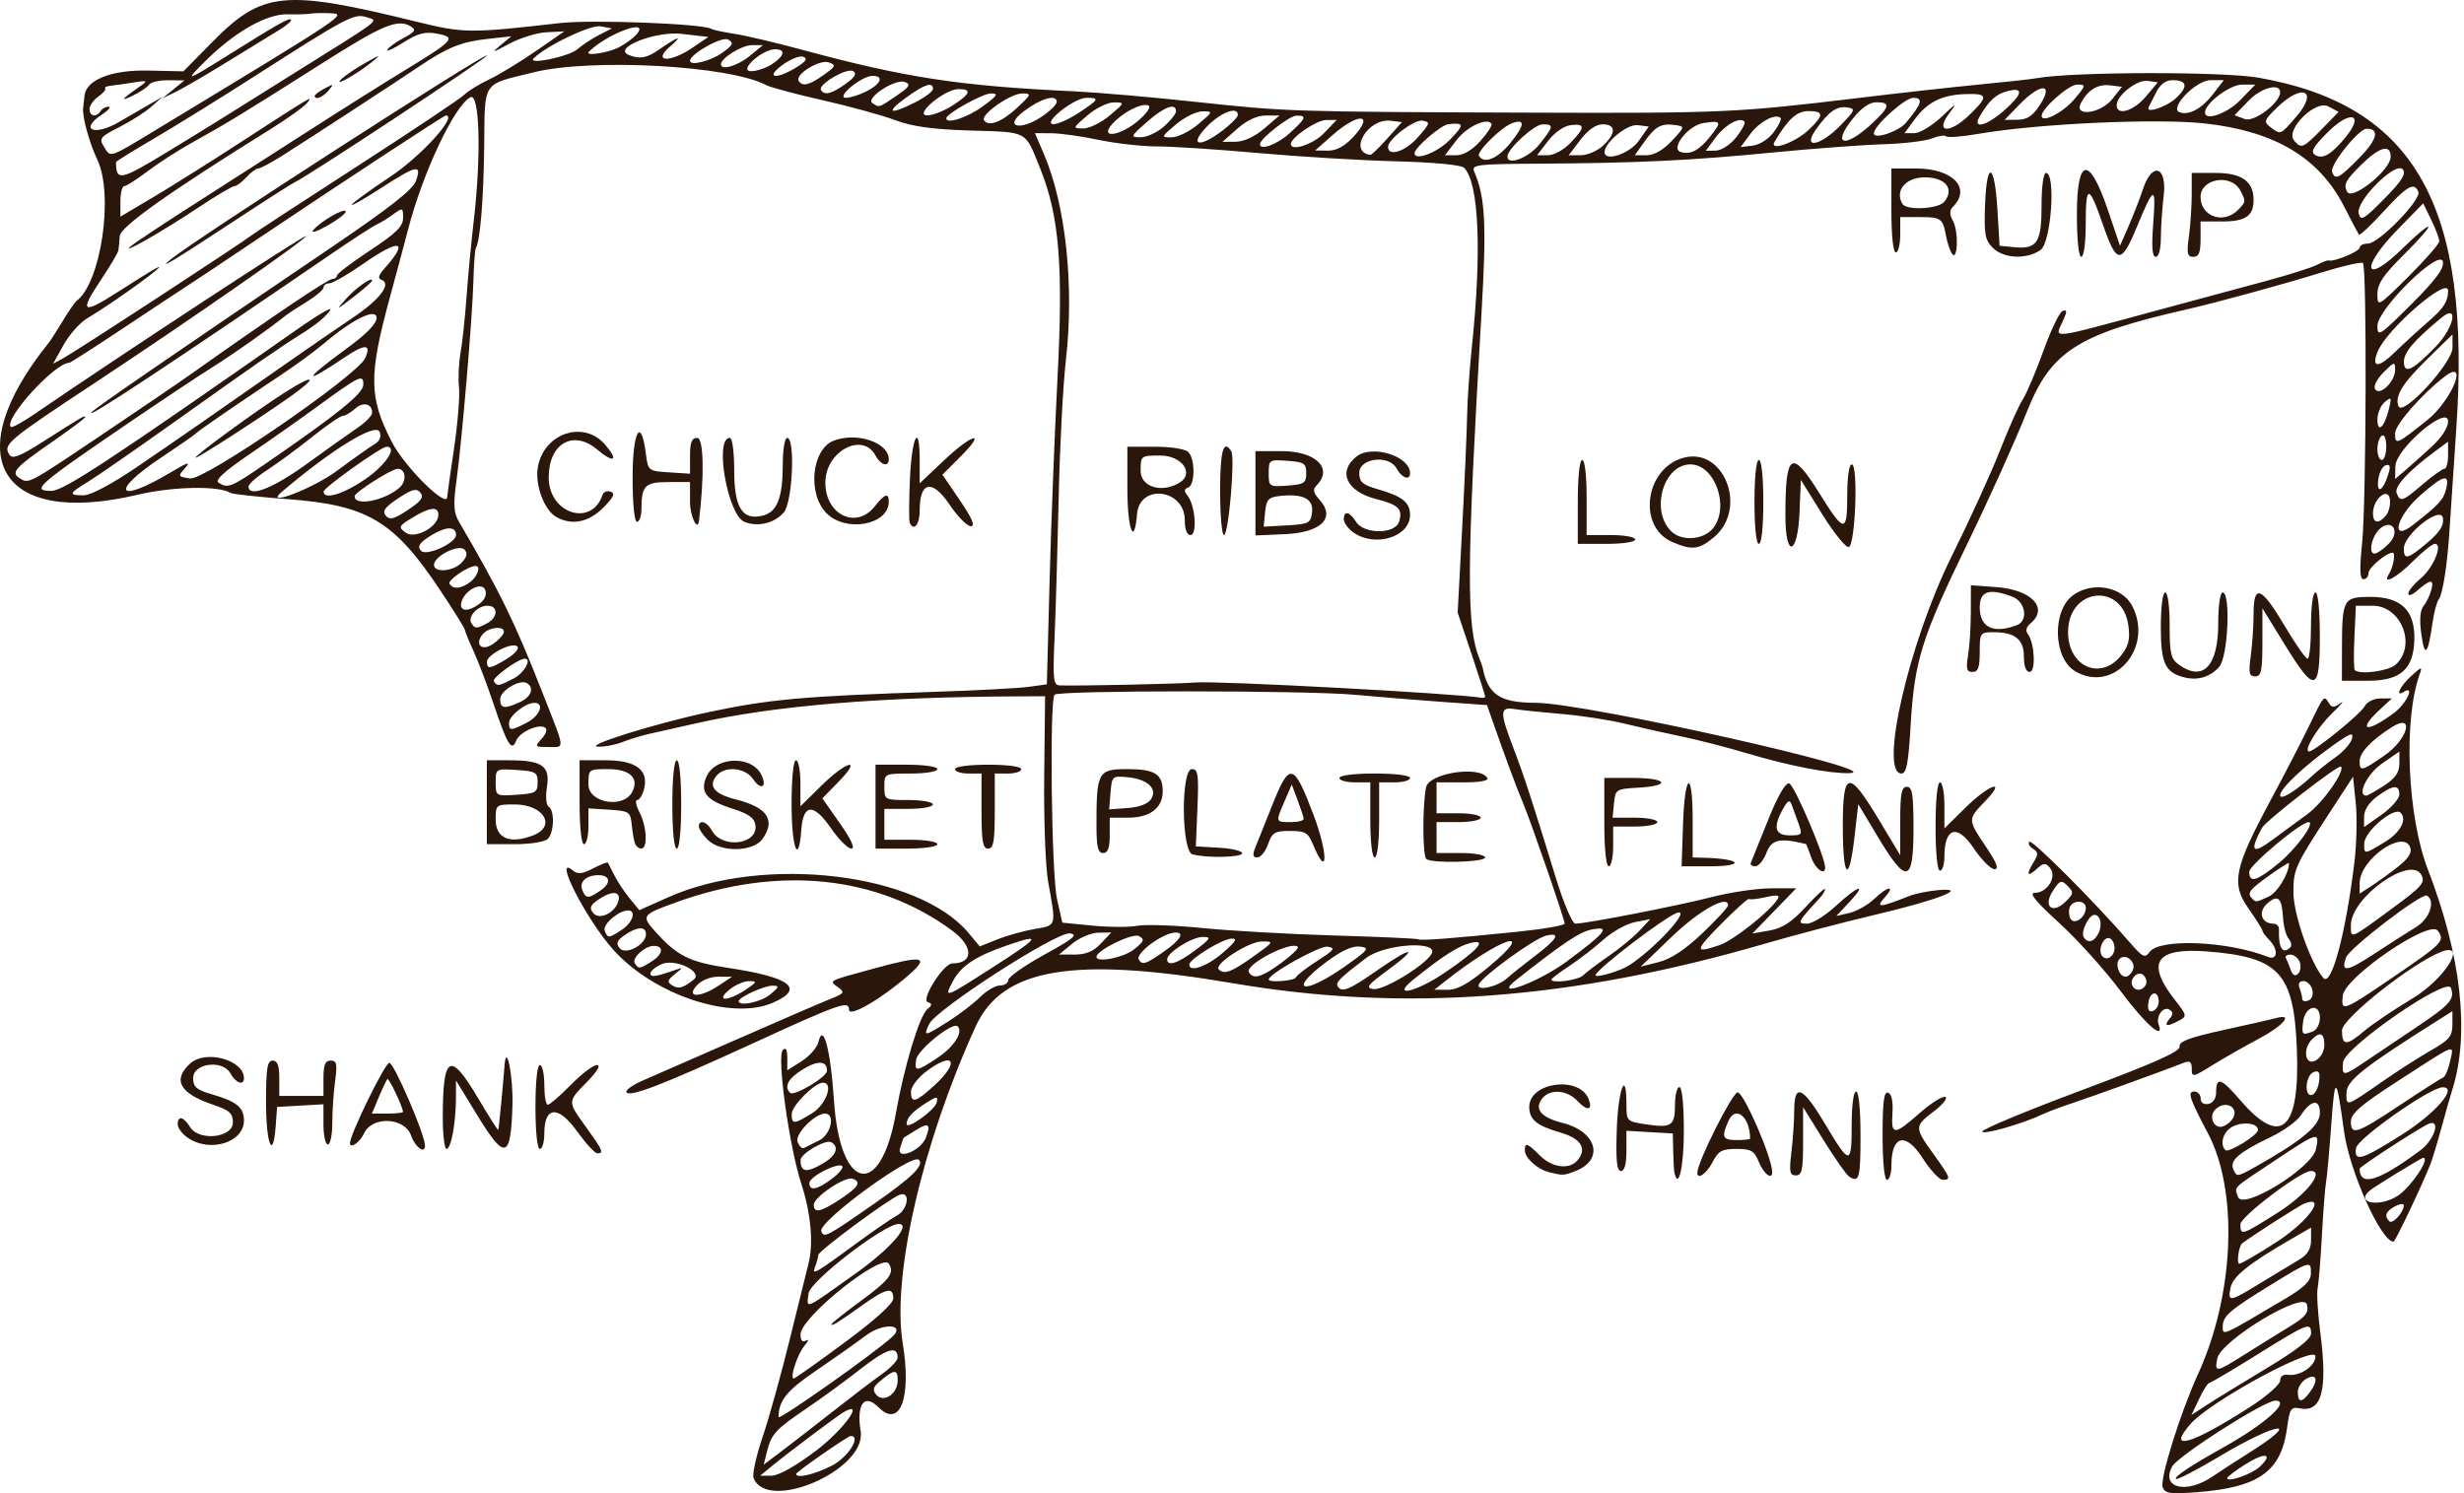 <svg width="523" height="317" viewBox="0 0 523 317" fill="none" xmlns="http://www.w3.org/2000/svg">
<path d="M459.045 315.722C458.387 314.007 462.797 299.883 466.552 291.681C474.247 274.873 475.156 252.899 468.664 240.615C464.715 233.142 464.244 231.709 465.741 231.709C466.49 231.709 467.102 232.372 467.102 233.184C467.102 234.086 467.74 234.534 468.743 234.338C469.695 234.152 470.384 233.175 470.384 232.01C470.384 228.47 471.403 228.78 475.534 233.577C484.178 243.615 488.191 239.975 487.525 222.698C486.902 206.527 483.802 203.162 468.442 201.975C457.559 201.135 455.426 204.325 461.596 212.216C464.212 215.56 464.246 215.729 462.489 216.669C459.957 218.024 459.171 217.889 460.471 216.323C461.302 215.321 461.305 214.838 460.481 214.328C459.197 213.535 457.559 215.726 458.177 217.412C459.513 221.058 455.422 217.511 450.182 210.481C446.861 206.025 440.977 199.487 437.108 195.953C431.925 191.221 430.568 189.527 431.955 189.524C434.572 189.519 436.656 186.086 435.147 184.268C434.171 183.092 433.79 183.121 432.281 184.487C430.269 186.307 430.026 185.637 431.712 182.917C432.675 181.363 432.638 180.874 431.505 180.169C430.746 179.697 430.405 179.032 430.746 178.69C431.312 178.124 444.686 191.535 452.087 200.089C454.816 203.244 455.269 203.458 456.28 202.076C458.416 199.155 472.894 199.765 481.4 203.135C483.48 203.958 483.638 201.503 481.634 199.499C480.861 198.726 480.228 197.864 480.228 197.585C480.228 197.305 478.904 195.198 477.286 192.902C473.535 187.581 474.192 184.323 481.915 169.946C484.857 164.47 488.489 157.459 489.986 154.366C493.312 147.494 493.265 147.551 494.27 149.176C494.95 150.277 495.368 150.29 496.797 149.257C497.739 148.575 496.908 149.575 494.95 151.478C491.801 154.54 488.819 159.522 490.135 159.522C491.245 159.522 501.017 151.591 501.869 150C502.405 148.998 503.823 148.272 505.241 148.272H507.689L505.208 150.571C500.236 155.179 502.227 155.723 508.118 151.367C510.789 149.392 512.684 145.347 510.228 146.866C508.289 148.064 509.388 145.697 511.784 143.513C514.007 141.488 514.204 141.444 513.599 143.114C510.098 152.776 510.954 173.234 515.334 184.575C522.424 202.933 524.257 219.359 520.543 231.241C520.06 232.788 518.975 236.585 518.133 239.678C517.292 242.772 516.265 246.147 515.853 247.178C513.967 251.896 508.404 263.584 508.044 263.584C505.394 263.584 498.689 248.634 497.534 240.146C495.904 228.177 495.593 228.016 494.824 238.74C494.418 244.412 493.922 249.896 493.723 250.928C493.524 251.959 493.129 257.022 492.846 262.178C492.563 267.334 492.151 272.424 491.93 273.488C491.71 274.552 491.964 278.771 492.496 282.863C494.086 295.112 492.824 299.865 488.215 298.983C486.266 298.61 485.997 299.002 485.468 302.995C484.228 312.339 479.533 315.732 466.422 316.758C460.649 317.21 459.557 317.056 459.045 315.722ZM469.774 313.342C471.141 312.395 474.449 310.249 477.127 308.572C489.033 301.117 483.668 301.676 471.031 309.207C466.231 312.068 462.099 314.205 461.85 313.956C461.413 313.518 465.055 311.09 471.698 307.39C480.788 302.327 486.374 297.333 482.946 297.333C480.615 297.333 462.202 309.103 461.028 311.343C458.608 315.962 464.161 317.23 469.774 313.342ZM479.706 311.308C482.646 308.509 480.729 308.242 476.566 310.871C474.455 312.203 472.727 313.508 472.727 313.769C472.727 314.798 477.989 312.942 479.706 311.308ZM477.649 298.635C481.13 296.393 483.977 293.89 483.977 293.074C483.977 292.19 484.64 291.691 485.618 291.841C488.128 292.225 491.477 289.986 491.477 287.925C491.477 285.387 469.253 297.399 464.993 302.239C459.696 308.257 465.103 306.717 477.649 298.635ZM480.93 290.563C487.446 286.646 490.54 284.24 490.54 283.091C490.54 280.585 489.883 280.84 479.219 287.489C473.844 290.84 469.208 293.582 468.916 293.583C468.625 293.583 467.657 295.113 466.765 296.982L465.144 300.382L468.232 298.361C469.931 297.249 475.644 293.74 480.929 290.563L480.93 290.563ZM490.172 295.692C492.152 293.084 491.845 291.445 489.602 292.645C488.571 293.197 487.727 294.478 487.727 295.491C487.727 297.769 488.544 297.836 490.172 295.692ZM476.477 287.514C479.313 285.727 483.556 283.092 485.905 281.658C489.438 279.502 490.087 278.682 489.655 276.915C488.931 273.952 471.358 284.581 470.622 288.427C470.047 291.437 470.318 291.395 476.477 287.514ZM485.114 275.665C489.06 273.325 490.478 271.934 490.504 270.379C490.551 267.559 490.367 267.608 482.181 272.638C473.214 278.148 471.79 279.379 471.79 281.621C471.79 283.616 471.455 283.766 485.114 275.665ZM479.813 272.363C482.877 270.489 486.541 268.274 487.955 267.441C489.799 266.355 490.529 265.171 490.534 263.259L490.54 260.592L486.086 263.173C477.23 268.306 473.899 270.997 473.441 273.392C472.853 276.469 473.191 276.414 479.813 272.363ZM483.326 263.582C489.964 259.268 494.009 253.613 489.115 255.491C488.093 255.883 478.146 262.255 475.891 263.962C475.204 264.482 474.68 268.27 475.295 268.27C475.745 268.27 479.359 266.16 483.326 263.582ZM483.533 257.381C489.561 253.563 493.498 248.583 490.488 248.583C488.335 248.583 475.539 258.27 475.539 259.901C475.539 262.371 475.773 262.297 483.533 257.381ZM510.227 255.87C510.227 255.435 509.383 255.531 508.352 256.083C506.388 257.133 506.016 258.122 507.154 259.26C507.842 259.948 510.227 257.318 510.227 255.87ZM491.593 243.902C492.37 240.155 492.046 240.245 482.943 246.303C473.495 252.59 474.305 251.795 475.029 254.077C475.972 257.047 490.749 247.969 491.593 243.902ZM509.033 253.776C511.864 251.852 515.907 245.77 514.355 245.77C513.977 245.77 503.874 251.974 502.939 252.781C499.834 255.458 505.254 256.344 509.033 253.776ZM513.742 244.19C516.708 241.985 518.14 237.551 515.566 238.539C513.917 239.172 500.851 247.646 500.851 248.083C500.851 252.004 504.856 250.795 513.742 244.19ZM478.729 247.696C488.562 242.174 492.414 238.963 492.414 236.292C492.414 233.167 490.535 233.425 488.285 236.858C487.499 238.058 484.626 240.107 481.901 241.411C475.388 244.529 473.301 246.284 473.986 248.069C474.69 249.904 474.817 249.894 478.729 247.696ZM509.839 240.848C517.093 236.255 521.864 230.655 518.381 230.824C515.65 230.957 500.373 241.713 500.083 243.708C499.639 246.763 501.238 246.295 509.839 240.848ZM479.278 239.881C479.3 238.49 476.35 238.027 474.074 239.064C471.963 240.026 471.022 242.815 472.358 244.151C473.022 244.814 479.261 240.965 479.278 239.881ZM509.41 234.591C514.008 231.537 518.131 228.9 518.572 228.732C519.013 228.564 519.681 227.003 520.057 225.262C520.86 221.543 521.765 221.191 508.603 229.715C501.153 234.539 499.007 236.397 498.994 238.036C498.969 241.126 500.173 240.728 509.41 234.591ZM473.631 237.843C475.713 235.335 472.515 233.233 470.176 235.572C468.909 236.839 469.645 239.208 471.307 239.208C471.962 239.208 473.008 238.593 473.631 237.843ZM506.009 229.362C509.103 227.219 513.638 224.32 516.087 222.922C519.87 220.761 520.54 219.949 520.54 217.519V214.66L517.8 216.387C501.658 226.561 498.067 229.4 498.054 231.997C498.039 234.981 497.77 235.07 506.009 229.362ZM492.243 229.532C492.474 227.585 492.214 227.156 491.071 227.595C489.315 228.269 489.025 232.991 490.775 232.417C491.42 232.205 492.08 230.907 492.243 229.532ZM502.106 225.309C504.253 223.853 509.122 220.583 512.925 218.044C520.069 213.274 521.119 212.068 520.204 209.683C519.299 207.325 497.588 222.354 497.326 225.52C497.074 228.567 497.321 228.556 502.106 225.309ZM493.353 221.831C493.353 219.303 492.47 218.904 490.728 220.645C488.677 222.697 489.281 226.321 491.478 225.145C492.575 224.558 493.353 223.182 493.353 221.831ZM501.885 218.817C503.562 217.399 508.13 214.319 512.035 211.973C518.947 207.82 523.872 199.869 518.179 202.054C512.021 204.417 497.103 216.218 497.103 218.727C497.103 222.06 498.028 222.077 501.885 218.817ZM490.933 218.951C491.748 218.638 492.416 217.342 492.416 216.07C492.416 212.749 489.232 213.532 488.838 216.95C488.52 219.702 488.651 219.827 490.933 218.951ZM458.197 212.645C458.197 210.202 456.359 210.355 456.009 212.828C455.794 214.345 456.089 214.91 456.946 214.625C457.634 214.395 458.197 213.505 458.197 212.645ZM507.639 207.65C518.576 200.204 519.024 199.743 517.429 197.563C515.662 195.147 497.731 207.401 497.275 211.337C496.867 214.86 497.248 214.724 507.639 207.65ZM490.797 210.085C490.536 209.087 489.694 208.27 488.925 208.27C488.036 208.27 487.735 208.81 488.097 209.753C488.41 210.569 488.666 211.61 488.666 212.067C488.666 212.525 489.252 212.674 489.969 212.399C490.722 212.11 491.071 211.134 490.797 210.085ZM455.435 209.126C455.781 208.566 455.578 207.62 454.982 207.025C453.807 205.849 451.787 207.938 452.689 209.397C453.344 210.457 454.695 210.324 455.435 209.126ZM499.748 182.958C500.212 179.091 500.335 173.443 500.02 170.406L499.447 164.886L494.324 172.75C487.104 183.835 486.791 184.529 486.791 189.466C486.791 194.098 490.488 204.618 493.174 207.629C494.871 209.53 497.938 198.019 499.748 182.958ZM452.738 205.832C453.401 204.104 451.134 202.302 449.877 203.559C448.854 204.582 449.793 207.333 451.166 207.333C451.714 207.333 452.421 206.658 452.738 205.832ZM488.127 204.209C487.797 203.349 486.914 202.646 486.166 202.646C485.417 202.646 484.975 202.962 485.184 203.349C485.393 203.735 485.853 204.861 486.207 205.849C486.637 207.047 487.164 207.334 487.789 206.709C488.305 206.193 488.457 205.068 488.127 204.209ZM512.806 196.813C515.707 195.049 517.013 191.286 515.128 190.121C514.066 189.464 498.709 201.217 497.968 203.254C496.791 206.491 498.087 206.325 503.93 202.491C507.136 200.387 511.13 197.832 512.806 196.813ZM448.822 201.239C448.822 200.294 448.347 199.362 447.766 199.168C446.531 198.757 445.278 201.461 446.092 202.78C446.965 204.192 448.822 203.145 448.822 201.239ZM486.158 201.091C486.497 200.752 486.323 199.93 485.771 199.266C485.22 198.601 484.685 196.582 484.584 194.78C484.343 190.513 483.479 189.771 481.175 191.856C479.21 193.634 480.026 196.083 482.583 196.083C483.236 196.083 483.75 196.61 483.727 197.255C483.578 201.251 484.517 202.732 486.158 201.091ZM445.381 198.192C446.308 196.39 445.857 194.208 444.558 194.208C443.363 194.208 441.602 197.832 442.271 198.915C443.138 200.317 444.444 200.013 445.381 198.192ZM508.128 192.573C514.101 188.172 514.814 187.333 513.954 185.727C511.689 181.494 499.024 190.506 498.992 196.373C498.975 199.424 498.644 199.562 508.128 192.573ZM442.728 192.687C442.728 191.175 440.303 190.948 439.419 192.378C439.085 192.918 439.065 194.02 439.375 194.827C440.047 196.58 442.728 194.869 442.728 192.687ZM438.858 188.062C437.529 186.732 437.239 186.83 435.742 189.113C433.556 192.451 435.658 194.183 438.479 191.368C440.153 189.699 440.188 189.392 438.858 188.062ZM481.543 190.329C483.403 189.481 485.853 185.446 485.853 183.229C485.853 183.016 483.954 184.205 481.634 185.871C477.398 188.913 476.884 189.614 478.04 190.77C478.845 191.575 478.794 191.581 481.543 190.329ZM509.176 183.841C511.259 182.179 511.995 180.955 511.573 179.856C510.08 175.966 500.853 182.5 500.853 187.448V189.705L503.512 187.972C504.974 187.019 507.523 185.16 509.176 183.841ZM483.645 183.265C487.38 180.204 491.523 174.521 490.019 174.521C488.339 174.521 477.416 183.662 477.416 185.067C477.416 187.531 478.998 187.073 483.645 183.265ZM489.785 172.807C493.007 170.475 497.808 163.663 496.882 162.736C496.376 162.231 480.925 174.225 480.107 175.758C477.449 180.738 478.045 181.471 482.221 178.363C484.476 176.685 487.88 174.185 489.785 172.807ZM506.245 178.716C509.482 176.75 510.977 173.957 509.555 172.535C508.182 171.162 501.864 176.487 501.824 179.051C501.787 181.428 501.779 181.429 506.245 178.716ZM509.27 168.661C509.297 166.473 507.917 166.593 504.564 169.072C502.844 170.344 501.79 171.969 501.79 173.351V175.579L505.52 172.941C507.571 171.489 509.259 169.563 509.27 168.661ZM491.009 164.498C492.04 163.537 494.204 161.821 495.817 160.684C497.43 159.547 498.963 157.802 499.224 156.805C499.608 155.335 498.81 155.63 495.008 158.362C488.893 162.755 483.978 167.422 483.978 168.836C483.978 169.984 487.361 167.897 491.009 164.498ZM506.011 166.786C508.414 165.229 509.27 164.003 509.279 162.107L509.291 159.538L505.576 162.107C502.426 164.286 500.183 168.895 502.272 168.895C502.538 168.895 504.22 167.946 506.011 166.786ZM506.075 160.413C511.126 156.938 512.618 151.224 507.65 154.381C503.359 157.107 500.853 159.754 500.853 161.559C500.853 163.833 501.221 163.752 506.075 160.413ZM159.946 313.732C159.649 312.957 160.512 309.055 161.865 305.06C163.217 301.066 165.826 291.681 167.662 284.204C169.497 276.728 171.271 269.556 171.604 268.266C172.7 264.021 172.126 257.552 170.108 251.378C167.519 243.46 164.845 224.218 166.152 222.911C166.803 222.26 167.109 222.794 167.109 224.577V227.201L170.156 225.273C171.831 224.212 173.431 222.382 173.711 221.206C174.733 216.912 176.303 222.833 177.022 233.688C178.298 252.959 186.905 254.691 190.156 236.331C191.932 226.299 195.165 215.617 196.848 214.22C197.887 213.357 197.903 213.062 196.929 212.737C195.392 212.225 200.272 204.516 202.133 204.516C206.678 204.516 206.668 200.919 202.113 197.556C186.273 185.864 165.341 183.689 143.693 191.486C136.1 194.221 136.007 194.359 139.32 198.013C143.803 202.955 146.419 204.237 154.517 205.457C167.924 207.476 170.977 209.889 163.939 212.906C155.182 216.66 138.782 211.187 130.207 201.649C124.452 195.249 117.264 181.196 121.573 184.773C122.619 185.641 123.562 185.548 125.879 184.35C127.511 183.506 128.926 182.952 129.025 183.119C129.123 183.286 129.75 184.513 130.419 185.845C131.088 187.177 132.55 189.381 133.669 190.741L135.703 193.214L141.818 190.484C162.169 181.398 194.95 185.29 205.582 198.055L207.96 200.91L211.679 199.422C213.725 198.604 217.295 197.608 219.613 197.21C224.318 196.401 224.213 196.773 222.471 187.172C221.91 184.078 221.536 173.953 221.64 164.672L221.83 147.797L216.267 147.823C186.455 147.961 164.364 149.801 147.891 153.518C144.281 154.332 139.852 155.328 138.047 155.731C136.242 156.134 133.578 156.939 132.127 157.521C130.675 158.103 128.355 158.548 126.971 158.511C123.615 158.422 138.846 153.641 150.234 151.21C163.242 148.432 170.404 147.787 198.515 146.862C207.281 146.574 216.195 146.098 218.325 145.806L222.197 145.274L222.79 123.098C223.115 110.901 223.869 91.609 224.463 80.227C225.709 56.389 224.836 45.82 220.788 35.767C217.507 27.617 218.371 28.087 205.97 27.709C197.916 27.463 193.65 26.871 189.953 25.488C187.182 24.451 180.269 22.554 174.591 21.272C168.913 19.991 163.535 18.55 162.639 18.07C154.855 13.904 125.543 12.302 113.204 15.368C102.147 18.115 102.943 16.904 102.771 31.239C102.635 42.479 101.913 51.19 100.994 52.677C100.81 52.976 100.577 56.149 100.478 59.728C100.261 67.593 98.024 93.895 96.858 102.293C96.191 107.101 96.304 108.842 97.405 110.73C106.333 126.043 109.167 131.845 115.157 147.073C120.087 159.607 119.982 158.578 116.34 158.578C113.493 158.578 113.442 158.511 114.994 156.796C115.944 155.746 116.229 154.781 115.687 154.446C114.279 153.576 110.256 155.419 109.551 157.257C108.632 159.652 107.671 158.103 104.847 149.672C103.465 145.547 101.51 140.383 100.503 138.198C99.496 136.012 98.672 133.986 98.672 133.695C98.672 133.405 96.306 129.611 93.413 125.264C83.627 110.557 78.031 107.222 61.006 105.954C54.785 105.491 49.343 104.893 48.911 104.626C46.397 103.072 36.662 103.268 29.235 105.022C-0.214 111.977 -9.079 96.874 10.321 72.797C10.736 72.282 12.095 70.173 13.341 68.11C14.586 66.048 15.889 64.149 16.235 63.891C21.441 60.016 24.19 41.365 20.657 33.891C18.921 30.221 17.404 24.659 17.651 22.875C17.741 22.231 17.866 21.099 17.931 20.361C18.228 16.96 23.628 14.809 31.441 14.98L38.932 15.144L45.047 8.938C55.679 -1.852 60.259 -2.316 88.239 4.566C98.453 7.078 99.628 7.091 118.829 4.899C125.628 4.123 149.211 5.023 150.998 6.127C151.374 6.359 153.546 6.827 155.825 7.167C158.105 7.507 164.635 9.045 170.336 10.585C192.315 16.522 203.632 18.249 228.047 19.391C232.945 19.62 244.547 20.627 253.828 21.629C273.058 23.706 274.113 23.739 325.546 23.917C365.39 24.054 368.802 23.899 394.452 20.798C403.218 19.738 414.819 18.45 420.233 17.934C425.647 17.419 431.131 16.81 432.421 16.582C440.138 15.215 471.834 15.161 479.437 16.501C512.627 22.352 524.635 43.732 521.356 91.137C520.734 100.128 520.101 109.594 519.949 112.172C519.518 119.476 518.5 126.138 517.651 127.219C517.225 127.76 516.612 130.08 516.289 132.375C515.353 139.015 514.644 139.712 513.95 134.672C513.514 131.503 513.675 129.529 514.449 128.578C515.078 127.805 515.824 126.222 516.106 125.061C516.65 122.827 515.879 122.949 512.81 125.585C511.905 126.363 511.17 126.546 511.17 125.995C511.17 125.445 512.369 123.986 513.834 122.753C516.544 120.473 518.592 115.453 516.813 115.453C516.287 115.453 514.17 117.141 512.107 119.203C508.551 122.759 505.517 124.322 507.103 121.782C508.015 120.321 508.516 117.328 507.85 117.328C506.503 117.328 502.732 120.517 502.732 121.655C502.732 122.369 502.25 122.953 501.66 122.953C500.878 122.953 500.802 120.86 501.38 115.219C502.26 106.625 502.403 56.687 501.551 55.834C501.253 55.537 497.284 56.444 492.73 57.851C484.206 60.484 470.438 64.248 463.827 65.752C440.937 70.963 435.291 74.608 430.191 87.466C427.809 93.472 422.097 106.128 417.498 115.591C407.842 135.458 406.333 140.321 405.534 154.125C405.081 161.966 404.654 164.203 403.611 164.203C398.773 164.203 405.192 136.347 414.218 118.166C418.039 110.47 422.666 100.332 424.5 95.639C426.334 90.946 428.507 86.08 429.328 84.826C430.149 83.573 432.13 78.911 433.73 74.466C435.329 70.022 437.173 66.208 437.828 65.992C438.773 65.679 438.79 66.098 437.91 68.03C436.079 72.049 434.485 72.219 457.732 65.92C465.209 63.895 475.488 61.122 480.575 59.758C485.662 58.394 490.725 56.797 491.825 56.208C492.925 55.619 494.036 55.206 494.294 55.291C495.366 55.643 500.857 53.365 500.857 52.569C500.857 52.093 501.659 51.704 502.641 51.704C504.894 51.704 513.954 42.411 513.318 40.752C512.475 38.557 510.948 39.413 505.924 44.898C503.213 47.858 500.858 50.073 500.691 49.82C500.524 49.567 499.107 46.863 497.541 43.812C492.221 33.443 482.882 27.87 468.044 26.21C457.933 25.078 432.434 26.244 419.992 28.407C416.509 29.012 413.407 29.255 413.099 28.947C412.791 28.639 411.422 28.837 410.057 29.388C408.692 29.939 403.989 30.498 399.607 30.632C395.225 30.765 384.677 31.554 376.169 32.385C358.764 34.084 347.54 34.619 326.617 34.744C313.278 34.823 312.272 34.95 312.928 36.47C315.263 41.882 315.558 47.659 314.457 66.456C311.285 120.61 311.212 132.958 314.026 139.829C314.343 140.602 314.643 141.446 314.694 141.704C315.828 147.495 318.354 149.167 326.014 149.196C336.58 149.237 401.715 163.855 392.513 164.121C388.334 164.242 379.62 162.554 370.859 159.926C366.65 158.664 360.321 157.037 356.797 156.311C353.272 155.585 347.857 154.367 344.764 153.604C341.67 152.84 335.764 151.931 331.639 151.582C327.514 151.234 322.978 150.761 321.561 150.532C318.316 150.007 318.274 151.063 321.23 158.795C323.509 164.756 324.964 169.205 330.274 186.47C331.899 191.755 333.739 196.079 334.363 196.079C336.654 196.079 356.231 192.265 363.255 190.45C367.237 189.421 372.916 188.579 375.875 188.579H381.256L376.603 193.377L371.951 198.175L375.612 197.526C378.324 197.045 380.319 195.741 383.309 192.494C385.529 190.083 387.362 188.397 387.383 188.747C387.403 189.097 386.893 189.954 386.248 190.651C381.494 195.795 381.353 196.079 383.546 196.079C384.668 196.079 387.418 194.392 389.655 192.329C394.481 187.881 396.446 187.325 392.517 191.519L389.764 194.459L392.576 193.796C394.123 193.431 396.466 192.109 397.784 190.856C400.736 188.049 402.437 187.835 399.987 190.579C398.031 192.77 398.908 192.709 405.232 190.218C406.521 189.711 409.264 189.146 411.326 188.964C418.201 188.357 411.35 191.05 398.08 194.171C391.444 195.731 380.951 198.483 374.764 200.286C333.743 212.238 297.998 214.913 261.795 208.741C227.796 202.945 212.773 205.465 207.082 217.917C195.783 242.639 189.264 270.93 191.604 285.097C193.524 296.721 191.038 303.312 186.461 298.735C183.458 295.732 181.75 298.038 182.677 303.841C183.982 311.999 162.816 321.209 159.946 313.731L159.946 313.732ZM173.208 307.953C179.122 303.48 183.745 297.027 179.061 299.783C177.597 300.645 167.542 308.195 163.989 311.099L161.34 313.266H163.761C165.255 313.266 168.878 311.229 173.208 307.953ZM176.519 311.157C179.975 309.414 182.906 304.829 180.563 304.829C179.971 304.829 168.983 312.468 168.983 312.88C168.983 313.914 172.77 313.048 176.519 311.157ZM176.662 299.717C180.627 296.599 185.362 292.993 187.183 291.704C189.004 290.415 190.506 288.858 190.52 288.244C190.582 285.561 188.233 286.251 182.79 290.516C179.579 293.032 174.404 296.816 171.289 298.924C164.619 303.439 163.739 304.393 162.804 308.115L162.1 310.921L165.776 308.154C167.798 306.632 172.696 302.836 176.662 299.717ZM189.46 283.715C192.238 281.054 187.397 280.811 183.889 283.434C181.599 285.147 176.713 288.595 173.033 291.096C166.989 295.203 165.285 297.332 165.247 300.826C165.238 301.653 186.189 286.847 189.46 283.715ZM190.546 293.023C190.546 290.551 189.795 290.622 186.565 293.396C185.336 294.451 185.185 295.112 185.96 296.046C187.515 297.92 190.546 295.922 190.546 293.023ZM179.272 284.992C185.913 280.078 189.608 276.726 189.608 275.617C189.608 273.145 188.08 273.469 183.157 276.988C177.918 280.732 176.483 281.622 176.483 281.124C176.483 280.916 179.189 278.759 182.496 276.331C188.838 271.674 189.911 270.275 188.673 268.272C187.181 265.857 169.92 279.638 169.92 283.245C169.92 284.592 170.306 285.027 171.092 284.568C171.737 284.191 171.582 284.693 170.749 285.684C169.262 287.454 167.564 292.642 168.472 292.642C168.727 292.642 173.587 289.2 179.272 284.992ZM181.882 270.144C189.094 264.996 193.526 259.831 190.732 259.831C187.686 259.831 171.966 271.93 171.632 274.533C171.188 277.994 170.431 278.318 181.882 270.144ZM181.679 264.016C185.311 261.349 189.213 258.668 190.351 258.059C192.772 256.764 193.308 252.727 190.939 253.636C188.599 254.533 173.671 265.591 173.671 266.426C173.671 266.839 173.388 267.914 173.043 268.814C172.268 270.832 172.806 270.532 181.679 264.016ZM185.809 255.339C193.635 249.883 196.194 247.353 195.046 246.205C193.571 244.73 173.556 259.379 174.322 261.373C174.897 262.872 175.324 262.649 185.809 255.339ZM178.378 254.549C182.268 251.975 182.912 250.884 180.936 250.215C179.351 249.678 172.733 254.132 172.733 255.736C172.733 257.623 174.2 257.314 178.378 254.549ZM176.484 250.306C177.99 249.193 179.033 247.976 178.802 247.602C178.155 246.556 171.796 249.748 171.796 251.119C171.796 252.881 173.371 252.608 176.484 250.306ZM174.698 246.972C177.462 245.339 178.181 243.536 176.485 242.488C175.307 241.759 169.921 244.873 169.921 246.282C169.921 248.856 171.197 249.04 174.698 246.972ZM196.526 241.507C197.62 238.654 197.108 238.225 194.53 239.837C193.112 240.724 191.899 241.472 191.834 241.499C191.769 241.527 191.415 242.529 191.046 243.726C190.225 246.396 195.464 244.274 196.526 241.507ZM173.883 242.082C176.414 240.812 177.367 236.386 175.107 236.397C172.901 236.408 168.67 240.788 169.295 242.415C169.639 243.313 170.238 243.895 170.624 243.706C171.011 243.518 172.477 242.787 173.883 242.082ZM198.832 234.017C199.114 232.661 198.851 232.68 196.488 234.185C193.664 235.984 192.458 237.296 192.435 238.594C192.41 239.974 198.498 235.617 198.832 234.017ZM172.388 236.316C175.365 234.476 177.007 229.83 174.68 229.83C172.941 229.83 168.045 234.734 168.045 236.476C168.045 238.735 168.501 238.718 172.388 236.316ZM198.331 230.407C203.892 225.313 202.42 223.013 196.493 227.534C194.769 228.85 193.358 230.748 193.358 231.753C193.358 234.318 194.355 234.048 198.331 230.407ZM175.538 227.307C175.552 225.14 173.598 225.034 170.372 227.028C167.294 228.931 166.364 230.649 167.693 231.978C168.53 232.815 175.529 228.647 175.538 227.307ZM198.973 224.569C202.488 222.243 204.505 219.103 203.274 217.872C202.237 216.835 194.77 222.831 194.464 224.948C194.083 227.58 194.472 227.547 198.973 224.569ZM201.325 216.802C203.68 215.308 206.706 212.988 208.048 211.646C209.39 210.303 211.274 209.205 212.235 209.205C213.196 209.205 213.995 208.678 214.01 208.033C214.025 207.389 217.486 204.963 221.701 202.643C227.933 199.213 228.934 198.373 227.059 198.15C224.191 197.808 198.699 214.255 197.207 217.409C195.932 220.105 196.173 220.069 201.325 216.802ZM163.488 211.111C165.395 209.523 165.468 209.263 164.014 209.236C162.297 209.205 156.795 211.7 156.795 212.511C156.795 213.723 161.546 212.729 163.488 211.111ZM158.201 210.143C160.698 208.489 160.789 208.28 159.008 208.274C157.905 208.27 156.007 209.098 154.79 210.112C151.788 212.612 154.436 212.636 158.201 210.143ZM152.577 209.205L155.389 207.343L152.487 207.336C150.77 207.332 148.893 208.095 147.889 209.204C145.501 211.843 148.592 211.844 152.577 209.205ZM210.733 205.339C220.777 198.897 221.303 198.088 213.76 200.683C207.04 202.995 203.909 205.085 202.191 208.407C200.346 211.975 200.436 211.942 210.733 205.339ZM147.211 207.986C149.372 206.312 143.29 203.367 140.395 204.686C139.102 205.275 138.045 206.16 138.045 206.653C138.045 207.514 139.141 207.365 143.201 205.954C145.074 205.303 145.074 205.304 143.206 206.822C141.637 208.097 141.554 208.477 142.693 209.181C144.036 210.011 144.888 209.785 147.211 207.986ZM292.48 205.878C299.813 200.752 301.466 200.894 294.434 206.046C290.248 209.113 289.795 209.719 291.504 209.964C293.649 210.272 302.227 205.109 303.826 202.548C305.661 199.609 293.984 200.309 289.945 203.38C284.444 207.563 283.435 208.569 283.932 209.373C284.81 210.794 286.346 210.166 292.48 205.878ZM306.652 206.491C313.809 201.631 315.855 199.248 312.059 200.194C309.513 200.828 306.09 203.032 299.929 208.004C295.178 211.837 300.564 210.625 306.652 206.491ZM316.014 205.221C326.659 196.341 318.45 199.038 306.797 208.249L304.453 210.101L307.283 210.122C309.341 210.137 311.724 208.8 316.014 205.221ZM319.922 207.632C320.695 206.915 323.332 204.809 325.781 202.954C330.635 199.276 331.41 197.849 328.125 198.637C325.637 199.234 314.576 207.27 313.886 208.983C313.264 210.526 317.927 209.482 319.922 207.632ZM285.369 205.221C290.52 201.6 290.82 201.21 288.657 200.945C287.056 200.749 284.724 201.812 281.537 204.192C273.15 210.454 276.605 211.382 285.369 205.221ZM332.534 204.112C340.907 197.92 342.024 196.488 337.825 197.328C335.273 197.838 331.901 200.091 321.842 208.004C316.489 212.215 326.509 208.568 332.534 204.112ZM275.078 207.471C275.25 207.032 277.289 205.458 279.609 203.973C283.225 201.659 283.536 201.229 281.789 200.964C280.102 200.709 269.297 206.736 269.297 207.932C269.297 208.657 274.785 208.219 275.078 207.471ZM336.027 207.051C336.708 206.382 339.164 204.529 341.484 202.932C343.805 201.336 346.731 198.925 347.986 197.575L350.27 195.12L347.049 195.742C345.278 196.084 342.266 197.757 340.357 199.46C338.448 201.164 335.179 203.687 333.092 205.068C331.005 206.45 329.297 207.735 329.297 207.924C329.297 208.846 334.944 208.114 336.027 207.051ZM271.968 204.405C274.156 202.796 275.735 201.269 275.478 201.011C274.086 199.619 264.098 204.806 265.087 206.407C266.051 207.968 267.824 207.453 271.968 204.405ZM345.703 204.982C350.959 201.653 358.857 193.147 356.16 193.719C353.991 194.18 338.672 205.839 338.672 207.028C338.672 207.668 343.834 206.165 345.703 204.981L345.703 204.982ZM265.949 203.112C270.437 199.921 270.489 199.831 267.821 199.857C265.002 199.883 257.596 204.693 258.69 205.786C259.841 206.938 261.35 206.382 265.949 203.112ZM138.54 203.947C140.803 202.464 140.887 200.739 138.694 200.798C136.827 200.848 134.068 203.391 134.726 204.456C135.537 205.767 135.819 205.729 138.54 203.947ZM259.519 202.292C262.36 199.836 262.762 199.157 261.316 199.258C259.277 199.401 252.452 203.623 252.433 204.752C252.404 206.489 256.181 205.178 259.519 202.292ZM361.369 198.084C364.354 195.242 366.797 192.584 366.797 192.178C366.797 189.842 360.65 193.277 354.843 198.859L348.237 205.208L352.089 204.23C354.681 203.572 357.716 201.562 361.369 198.084ZM246.979 202.047C250.479 199.622 251.524 197.956 249.546 197.956C246.923 197.956 240.898 202.381 241.716 203.706C242.474 204.932 243.101 204.734 246.979 202.047ZM253.759 201.679C256.988 199.236 257.179 198.893 255.31 198.893C253.018 198.893 247.733 202.207 247.733 203.644C247.733 205.246 250.038 204.495 253.759 201.679ZM240.671 201.562C242.852 199.847 243.016 199.42 241.764 198.719C240.432 197.974 232.733 201.729 232.733 203.123C232.733 204.434 238.45 203.309 240.671 201.562ZM137.112 198.316C137.112 196.592 135.209 196.673 132.588 198.509C130.929 199.671 130.695 200.283 131.528 201.286C132.809 202.83 137.112 200.542 137.112 198.316ZM233.673 200.299L235.875 197.955L233.133 197.989C231.626 198.008 229.126 199.06 227.579 200.328L224.767 202.634L228.119 202.639C230.487 202.643 232.118 201.954 233.673 200.299ZM365.013 200.624C367.95 199.626 375.708 193.465 377.329 190.842C377.846 190.005 377.203 189.905 374.798 190.447C373.025 190.847 371.423 191.024 371.239 190.839C371.055 190.655 368.41 193.025 365.362 196.105C359.638 201.89 359.594 202.463 365.013 200.624ZM322.028 197.802C327.571 197.233 332.106 196.449 332.106 196.059C332.106 195.163 324.819 174.065 323.209 170.299C322.008 167.49 319.412 160.504 316.937 153.424L315.627 149.674L306.288 149.012C301.152 148.647 292.731 147.962 287.574 147.49C277.136 146.533 224.793 146.519 223.84 147.472C222.738 148.574 223.178 185.572 224.355 190.834L225.481 195.863L231.868 196.492C235.382 196.838 239.674 196.855 241.407 196.53C243.14 196.205 249.385 196.422 255.285 197.011C261.185 197.601 273.817 198.313 283.356 198.593C292.895 198.874 300.841 199.232 301.014 199.391C301.388 199.733 308.272 199.213 322.028 197.802ZM302.731 182.331C301.941 181.541 301.914 171.024 302.692 167.136C303.298 164.106 314.042 162.461 315.7 165.143C316.062 165.729 314.147 166.081 310.599 166.081H304.918V172.643H309.606C312.184 172.643 314.293 173.065 314.293 173.581C314.293 174.096 312.184 174.518 309.606 174.518H304.918V181.081H310.075C312.911 181.081 315.231 181.503 315.231 182.018C315.231 183.052 303.74 183.34 302.731 182.331ZM253.122 181.372C250.749 180.752 250.625 163.268 252.994 163.268C254.297 163.268 254.459 164.407 254.166 171.471L253.825 179.674L258.747 179.957C261.454 180.113 263.669 180.641 263.669 181.129C263.669 182.015 256.238 182.186 253.122 181.372ZM266.452 179.909C266.926 178.749 268.572 174.635 270.109 170.768C273.724 161.677 274.6 161.89 278.765 172.878C281.964 181.317 281.879 186.955 278.669 179.206C277.654 176.755 277.03 176.393 273.819 176.393C270.567 176.393 270.019 176.724 269.153 179.206C268.614 180.753 267.592 182.018 266.882 182.018C265.912 182.018 265.805 181.492 266.452 179.909ZM276.723 173.815C276.684 173.428 276.097 171.635 275.418 169.831L274.185 166.549L272.677 170.035C270.716 174.567 270.702 174.518 273.982 174.518C275.529 174.518 276.762 174.202 276.723 173.815ZM290.857 174.049V166.081H287.576C285.771 166.081 284.294 165.659 284.294 165.143C284.294 164.596 287.419 164.206 291.794 164.206C296.169 164.206 299.294 164.596 299.294 165.143C299.294 165.659 297.818 166.081 296.013 166.081H292.732V174.049C292.732 178.737 292.346 182.018 291.795 182.018C291.243 182.018 290.857 178.737 290.857 174.049ZM232.732 175.104C232.732 163.881 233.068 163.268 239.224 163.268C245.125 163.268 246.795 164.312 246.795 167.998C246.795 171.518 244.084 173.581 239.455 173.581H235.545V177.331C235.545 180.039 235.154 181.081 234.138 181.081C233.036 181.081 232.732 179.792 232.732 175.104ZM244.339 169.614C245.734 167.388 243.551 165.384 239.294 164.983C236.107 164.683 236.005 164.776 235.719 168.247L235.424 171.819L239.373 171.528C241.861 171.345 243.698 170.636 244.339 169.614ZM131.98 197.379C134.295 195.861 135.141 193.268 133.32 193.268C131.313 193.268 127.854 196.255 128.354 197.557C128.997 199.233 129.162 199.225 131.98 197.379ZM131.312 191.047C131.698 189.103 129.699 189.086 126.954 191.009C125.246 192.205 125.047 192.765 125.943 193.846C127.29 195.469 130.798 193.64 131.312 191.047ZM127.535 188.985C129.806 187.394 129.517 185.759 126.969 185.782C124.441 185.805 122.927 187.193 123.578 188.89C124.322 190.829 124.884 190.842 127.535 188.985ZM111.837 153.4C114.614 151.964 115.645 149.206 113.405 149.206C111.527 149.206 108.041 151.981 108.041 153.477C108.041 155.175 108.42 155.167 111.837 153.4ZM110.34 149.055C112.742 147.961 113.473 146.026 111.861 145.03C110.369 144.108 106.165 146.609 106.165 148.419C106.165 150.423 107.043 150.557 110.34 149.055ZM315.229 147.853C315.229 147.624 313.918 143.523 312.315 138.738L309.4 130.04L310.35 112.201C310.872 102.389 311.347 91.62 311.405 88.268C311.464 84.916 311.912 78.377 312.403 73.737C314.551 53.399 313.921 38.773 310.761 35.612C310.154 35.006 304.282 34.45 296.313 34.245C288.928 34.055 275.799 33.265 267.138 32.49C258.476 31.715 248.773 31.081 245.575 31.081C242.377 31.081 236.808 30.455 233.198 29.691C229.589 28.926 225.069 28.294 223.154 28.285L219.672 28.268L221.577 32.713C226.219 43.543 228.049 60.774 226.23 76.549C225.636 81.705 224.953 94.783 224.713 105.611C224.473 116.439 224.079 129.834 223.838 135.377C223.442 144.454 223.56 145.46 225.018 145.504C229.211 145.631 250.492 145.168 253.823 144.877C258.371 144.48 309.691 147.235 314.526 148.136C314.913 148.208 315.229 148.081 315.229 147.853ZM287.313 113.059C286.167 112.256 285.23 110.99 285.23 110.246C285.23 108.325 286.453 108.571 287.825 110.768C289.487 113.43 296.102 113.436 296.946 110.776C297.804 108.074 296.886 107.147 292.175 105.961C285.85 104.368 283.859 100.183 287.884 96.94C291.168 94.293 299.293 96.796 299.293 100.455C299.293 102.086 297.525 101.47 296.452 99.465C294.84 96.454 288.511 97.211 288.511 100.414C288.511 102.326 289.205 102.917 292.598 103.9C297.695 105.376 299.293 106.672 299.293 109.331C299.293 113.961 291.891 116.265 287.313 113.059ZM251.479 110.414C251.479 103.802 241.886 102.584 241.345 109.127C240.756 116.235 239.292 112.39 239.292 103.737V94.831H245.198C248.542 94.831 251.592 95.319 252.229 95.956C253.712 97.439 253.678 103.003 252.182 103.506C251.3 103.803 251.272 104.228 252.071 105.225C253.699 107.258 254.173 113.581 252.697 113.581C251.938 113.581 251.479 112.386 251.479 110.414ZM250.434 102.417C253.543 100.449 250.837 96.706 246.305 96.706C242.129 96.706 242.105 96.725 242.105 99.987C242.105 103.414 246.73 104.763 250.434 102.417ZM258.979 104.206C258.979 95.675 259.692 93.13 261.337 95.79C262.191 97.172 260.77 113.581 259.796 113.581C259.347 113.581 258.979 109.362 258.979 104.206ZM266.479 104.717V95.768H272.037C279.307 95.768 283.046 99.451 279.439 103.059C278.593 103.904 278.75 104.619 280.111 106.123C283.566 109.94 280.424 113.052 272.775 113.389L266.479 113.666L266.479 104.717ZM278.491 108.691C278.819 105.853 276.512 104.733 271.514 105.304C269.23 105.565 268.778 106.081 268.525 108.71L268.228 111.808L273.213 111.522C277.855 111.256 278.218 111.062 278.491 108.691ZM277.26 100.456C277.26 98.368 276.824 98.08 273.276 97.824C269.379 97.542 269.292 97.6 269.292 100.456C269.292 103.312 269.379 103.37 273.276 103.088C276.824 102.831 277.26 102.543 277.26 100.456ZM109.031 144.025C111.284 142.861 112.982 139.831 111.382 139.831C109.994 139.831 104.392 143.913 104.823 144.61C105.518 145.735 105.802 145.695 109.031 144.025ZM107.199 140.097C109.884 138.511 110.771 137.018 109.029 137.018C107.075 137.018 103.36 139.267 103.36 140.45C103.36 142.086 103.92 142.035 107.199 140.097ZM106.902 134.36C107.426 132.789 103.802 133.012 102.456 134.633C100.679 136.775 102.216 138.321 104.569 136.759C105.652 136.04 106.702 134.96 106.902 134.36ZM103.421 132.298C105.741 131.056 105.776 128.581 103.475 128.581C101.363 128.581 99.206 130.919 100.053 132.29C100.806 133.507 101.16 133.508 103.421 132.298ZM101.837 128.127C102.922 127.305 103.366 126.2 102.997 125.238C102.262 123.322 98.414 125.399 97.9 127.99C97.53 129.858 99.462 129.926 101.837 128.127ZM99.844 123.526C101.379 122.36 102.117 120.143 100.969 120.143C99.388 120.143 94.947 123.175 95.416 123.933C96.178 125.167 97.889 125.01 99.844 123.526ZM98.045 119.381C99.15 118.159 99.298 117.394 98.568 116.664C97.344 115.44 92.125 118.065 92.116 119.909C92.107 121.684 96.299 121.311 98.045 119.381ZM96.797 113.544C96.797 111.687 94.66 111.715 91.59 113.612C89.037 115.19 88.525 115.932 89.323 116.893C90.402 118.193 96.797 115.328 96.797 113.544ZM507.365 115.05C509.223 112.811 507.938 110.428 505.645 111.86C503.283 113.334 502.302 118.564 504.619 117.324C505.47 116.868 506.705 115.845 507.365 115.05ZM515.245 115.187C517.875 112.961 518.765 111.549 518.526 109.978C518.11 107.237 510.23 113.4 510.23 116.466C510.23 118.94 511.059 118.729 515.245 115.187ZM93.047 109.298C93.047 107.435 91.255 107.627 87.549 109.886C84.585 111.693 84.499 111.887 86.123 113.075C88.106 114.525 93.047 111.83 93.047 109.298ZM512.165 111.442C517.632 107.173 518.632 106.097 519.188 103.879C520.054 100.429 518.727 100.751 513.647 105.223C508.611 109.656 507.275 115.26 512.165 111.442ZM89.227 104.586C88.396 103.585 87.502 103.812 84.525 105.782C81.686 107.661 81.082 108.496 81.875 109.451C82.706 110.452 83.6 110.225 86.577 108.255C89.417 106.376 90.02 105.541 89.227 104.586ZM506.445 109.414C507.064 108.669 507.432 107.113 507.263 105.957C506.872 103.274 503.676 105.949 503.676 108.96C503.676 111.103 504.879 111.3 506.445 109.414ZM84.787 103.529C86.389 102.134 86.138 99.518 84.403 99.518C83.152 99.518 75.32 104.491 75.275 105.313C75.156 107.54 81.561 106.339 84.787 103.529ZM94.928 105.498C94.928 105.178 95.574 100.565 96.364 95.249C97.153 89.933 97.632 84.065 97.427 82.21C97.223 80.356 97.371 77.057 97.757 74.881C98.142 72.705 98.716 67.338 99.032 62.955C99.347 58.572 100.026 51.4 100.541 47.017C102.183 33.032 101.824 19.585 99.838 20.648C96.399 22.489 89.674 36.802 86.569 48.892C85.973 51.213 84.275 57.548 82.797 62.972C78.207 79.805 78.27 84.34 83.223 93.919C85.935 99.163 94.928 108.058 94.928 105.496L94.928 105.498ZM514.246 102.8C516.355 100.995 518.426 99.519 518.848 99.519C519.271 99.519 519.617 98.224 519.617 96.642V93.766L517.039 95.668C511.249 99.941 508.165 103.265 508.699 104.657C509.466 106.654 509.921 106.502 514.246 102.8ZM29.229 99.025C37.576 93.342 44.183 88.761 62.121 76.221C65.989 73.518 71.784 69.533 74.999 67.365C80.72 63.51 83.218 60.145 80.927 59.381C80.152 59.123 80.364 58.372 81.6 56.996C86.945 51.045 84.896 50.553 77.189 55.935C73.875 58.25 70.605 60.144 69.923 60.144C69.242 60.144 68.684 60.531 68.684 61.005C68.684 61.478 67.102 62.836 65.168 64.022C63.235 65.208 61.231 66.514 60.715 66.925C56.774 70.064 49.804 74.987 45.269 77.835C42.289 79.706 34.631 84.79 28.252 89.133C7.779 103.068 6.469 104.206 10.908 104.206C13.492 104.206 23.333 97.734 63.477 69.634C67.574 66.766 70.553 65.04 70.097 65.798C69.299 67.125 67.091 68.953 63.905 70.926C59.879 73.418 53.089 78.12 38.355 88.619C29.513 94.919 20.697 101.039 18.763 102.217C14.583 104.764 14.451 105.144 17.746 105.144C19.278 105.144 23.717 102.779 29.23 99.026L29.229 99.025ZM73.371 63.522C75.593 61.045 78.996 58.65 78.996 59.563C78.996 59.796 77.203 61.369 75.012 63.06C71.333 65.898 71.207 65.934 73.371 63.522ZM71.581 99.902C74.98 97.371 78.535 94.851 79.483 94.303C80.606 93.653 80.989 92.741 80.584 91.686C79.797 89.635 70.433 95.375 59.778 104.441C55.861 107.773 66.514 103.677 71.581 99.902ZM77.659 101.628C81.974 98.633 84.433 94.831 82.055 94.831C80.885 94.831 68.684 103.526 68.684 104.359C68.684 106.194 72.954 104.894 77.659 101.628ZM36.34 100.214C39.775 98.153 40.578 97.904 39.344 99.285C37.702 101.122 37.727 101.178 40.372 101.566C43.397 102.01 75.819 79.726 77.503 76.046C78.9 72.995 77.495 72.924 73.203 75.831C64.174 81.946 64.294 80.743 73.372 74.141C77.687 71.002 79.934 68.731 79.934 67.508C79.934 65.272 74.959 67.672 68.822 72.867C66.941 74.459 62.871 77.445 59.778 79.501C50.427 85.716 41.993 91.515 41.497 92.071C41.239 92.359 37.981 94.623 34.256 97.102C23.113 104.518 24.849 107.11 36.34 100.214ZM41.497 97.157C41.497 96.593 54.317 87.234 60.481 83.297C66.96 79.159 67.653 79.956 61.397 84.35C54.373 89.284 41.497 97.571 41.497 97.157ZM65.062 98.516C69.374 95.387 74.269 91.906 75.939 90.782C77.608 89.657 78.979 88.235 78.985 87.621C79.006 85.673 77.064 85.219 75.349 86.771C74.438 87.595 73.283 88.269 72.783 88.269C72.282 88.269 69.362 90.273 66.293 92.722C63.225 95.171 58.922 98.341 56.731 99.766C54.54 101.192 52.747 102.774 52.747 103.282C52.747 105.701 57.919 103.699 65.062 98.516ZM506.959 100.58C507.459 98.931 507.305 98.467 506.362 98.777C505.663 99.007 504.954 100.428 504.785 101.935C504.436 105.059 505.875 104.162 506.959 100.58ZM56.432 98.388C71.89 87.757 77.122 83.521 77.122 81.636C77.122 79.347 76.425 79.681 67.278 86.356C63.668 88.99 57.222 93.523 52.951 96.43C47.585 100.082 45.558 101.95 46.388 102.477C48.376 103.739 49.052 103.464 56.432 98.388ZM21.033 92.684C28.936 87.378 37.512 81.545 40.09 79.721C58.762 66.515 69.638 59.206 70.618 59.206C71.101 59.206 71.502 58.89 71.51 58.503C71.518 58.116 74.682 55.715 78.541 53.166C84.074 49.512 85.558 48.05 85.558 46.254C85.558 44.064 85.478 44.036 83.449 45.511C82.289 46.355 80.707 47.326 79.933 47.67C79.16 48.014 75.152 50.603 71.027 53.425C36.28 77.192 17.476 89.614 19.481 87.472C20.419 86.472 35.053 76.408 69.843 52.84C82.836 44.038 87.643 40.267 88.31 38.354C89.559 34.77 88.466 35.01 80.728 40.015C77.118 42.351 74.396 43.886 74.68 43.426C74.964 42.967 78.688 40.266 82.956 37.424C89.437 33.109 97.216 24.518 94.644 24.518C94.202 24.518 72.75 38.598 53.379 51.602C46.765 56.042 40.679 60.096 39.854 60.612C39.028 61.128 33.125 65.03 26.736 69.284C20.346 73.538 14.928 77.018 14.694 77.018C11.628 77.018 0.702 89.035 2.307 90.64C2.534 90.867 4.8 89.626 7.343 87.882C25.146 75.671 64.934 49.587 64.934 50.128C64.934 50.822 40.094 68.099 20.443 81.072C1.466 93.6 0.6 94.327 2.007 96.549C2.62 97.517 4.25 96.873 9.257 93.68C17.725 88.281 18.06 88.087 18.06 88.564C18.06 88.788 14.912 91.147 11.065 93.807C3.232 99.222 2.251 100.305 4.112 101.483C6.108 102.748 5.816 102.9 21.034 92.683L21.033 92.684ZM66.503 48.835C68.028 46.966 73.372 43.92 73.372 44.919C73.372 45.369 71.579 46.737 69.387 47.959C67.196 49.182 65.898 49.576 66.503 48.835ZM516.09 94.873C518.235 92.906 519.623 90.776 519.623 89.452C519.623 85.807 508.527 95.241 508.438 98.962L508.373 101.685L510.465 99.899C511.616 98.917 514.148 96.655 516.09 94.873ZM506.498 94.776C506.498 93.103 506.107 92.15 505.561 92.488C505.045 92.807 504.623 94.097 504.623 95.356C504.623 96.615 505.045 97.644 505.561 97.644C506.076 97.644 506.498 96.354 506.498 94.776ZM515.165 89.207C520.43 85.009 524.087 75.965 518.92 79.921C514.055 83.646 508.373 90.146 508.373 91.988C508.373 94.529 508.613 94.431 515.165 89.207ZM507.056 86.863C507.681 84.316 507.599 84.172 506.185 85.337C505.326 86.045 504.623 87.711 504.623 89.04C504.623 92.071 506.102 90.747 507.056 86.863ZM520.561 73.799V70.989L515.318 76.114C509.915 81.395 508.27 84.07 509.095 86.236C509.975 88.548 520.561 77.065 520.561 73.799ZM508.373 78.536C508.373 76.701 508.235 76.73 505.914 79.052C504.516 80.45 503.747 81.984 504.132 82.608C505.098 84.171 508.373 81.027 508.373 78.536ZM517.005 73.578C520.901 69.553 521.954 64.36 518.254 67.414C512.431 72.22 510.248 74.771 510.248 76.767C510.248 79.545 512.052 78.693 517.005 73.578ZM515.639 68.072C518.73 65.389 519.623 63.96 519.623 61.699C519.623 58.581 506.536 69.923 504.65 74.675C503.286 78.112 504.812 78.18 508.252 74.838C510.123 73.019 513.447 69.975 515.639 68.072ZM33.851 62.934C43.986 56.307 52.701 50.523 53.216 50.081C53.731 49.639 63.806 43.05 75.604 35.436C87.402 27.823 97.711 20.938 98.514 20.135C99.316 19.333 101.686 17.869 103.781 16.883C105.876 15.896 110.332 13.193 113.684 10.875L119.778 6.662L116.028 6.844C113.965 6.945 110.379 8.053 108.059 9.308C104.486 11.239 104.199 11.291 106.184 9.647L108.528 7.706L103.372 8.274C97.888 8.879 94.862 10.112 88.841 14.194C84.327 17.253 65.106 29.778 59.564 33.27C57.383 34.644 55.234 35.768 54.787 35.768C54.34 35.768 53.211 36.612 52.278 37.643C51.345 38.674 50.206 39.518 49.747 39.518C49.288 39.518 45.873 41.547 42.157 44.026C34.655 49.032 24.977 54.559 27.903 52.165C28.934 51.321 35.189 47.181 41.803 42.965C48.416 38.749 59.174 31.856 65.708 27.648C72.243 23.441 81.471 17.632 86.216 14.741C96.405 8.534 96.926 7.925 92.729 7.138C90.215 6.666 88.691 7.072 85.569 9.042C83.388 10.419 81.887 11.086 82.234 10.525C82.581 9.964 84.165 8.832 85.755 8.01C87.986 6.856 88.346 6.327 87.336 5.687C84.495 3.889 81.393 5.159 68.262 13.502C52.15 23.738 48.06 26.234 40.819 30.248C37.84 31.9 33.549 34.661 31.283 36.384C29.018 38.107 26.803 39.517 26.361 39.517C25.92 39.517 25.559 40.973 25.559 42.752V45.988L32.356 41.961C36.094 39.747 44.215 34.65 50.403 30.635C66.605 20.123 66.594 20.13 65.147 21.898C64.49 22.699 60.987 25.199 57.363 27.452C35.888 40.802 25.554 48.134 25.416 50.119C25.338 51.249 25.215 52.595 25.143 53.111C25.071 53.626 23.384 56.48 21.394 59.453C16.724 66.428 17.435 66.865 25.258 61.823C28.775 59.556 32.286 57.374 33.059 56.975C36.846 55.021 24.455 64.047 18.528 67.56C16.981 68.477 14.716 71.021 13.494 73.215L11.272 77.203L13.347 76.092C14.489 75.481 23.715 69.559 33.85 62.931L33.851 62.934ZM36.341 54.977C41.462 50.794 103.372 10.887 103.372 11.769C103.372 12.316 64.761 37.785 62.591 38.67C62.075 38.88 56.169 42.659 49.466 47.068C36.874 55.35 33.1 57.624 36.341 54.977ZM66.81 20.334C66.81 20.094 67.759 19.392 68.919 18.774C70.832 17.755 70.909 17.796 69.742 19.21C68.544 20.662 66.81 21.327 66.81 20.334ZM72.435 16.823C73.209 16.059 75.529 14.483 77.591 13.322C80.752 11.541 80.983 11.503 79.059 13.077C75.931 15.637 70.563 18.673 72.435 16.823ZM518.533 55.593C518.036 52.464 504.623 65.563 504.623 69.178C504.623 71.606 505.059 71.33 511.736 64.674C516.917 59.51 518.763 57.043 518.533 55.593ZM517.748 51.196C517.748 50.63 516.982 48.591 516.045 46.665L514.342 43.164L509.018 48.607C500.702 57.11 501.785 60.797 510.174 52.541C512.851 49.906 515.217 47.926 515.432 48.141C515.648 48.357 513.304 51.027 510.224 54.075C505.854 58.399 504.623 60.236 504.623 62.434C504.623 65.212 504.712 65.162 511.186 58.738C514.795 55.156 517.748 51.763 517.748 51.196ZM510.011 35.956C508.51 34.142 499.963 42.703 500.651 45.332C501.083 46.987 501.743 46.607 506.082 42.196C509.836 38.38 510.778 36.883 510.011 35.956ZM507.436 33.286C507.436 30.539 505.101 31.143 501.301 34.872C497.856 38.254 497.37 39.167 498.198 40.713C499.243 42.666 507.436 36.079 507.436 33.286ZM35.518 32.254C40.397 29.289 46.056 25.808 48.094 24.519C50.131 23.23 56.126 19.473 61.416 16.171C81.71 3.5 80.383 4.511 77.836 3.662C75.209 2.786 73.71 3.574 54.159 16.107C46.94 20.734 37.343 26.682 32.831 29.324C28.319 31.965 24.628 34.251 24.628 34.403C24.628 38.523 25.474 38.357 35.518 32.254ZM500.786 33.513C504.595 29.632 505.171 27.332 502.335 27.332C500.657 27.332 494.499 35.006 495.001 36.472C495.639 38.334 496.473 37.907 500.786 33.513ZM320.667 30.256C323.654 26.538 323.769 25.165 321.011 26.126C318.71 26.927 313.366 32.194 313.929 33.105C315.035 34.894 317.919 33.674 320.667 30.256ZM326.728 30.663C329.808 26.803 329.874 26.394 327.418 26.394C325.685 26.394 320.023 31.554 319.959 33.191C319.878 35.243 324.43 33.543 326.728 30.663ZM497.947 29.028C501.948 24.083 498.807 23.326 494.057 28.091C490.93 31.227 490.369 32.246 491.411 32.897C493.017 33.899 494.916 32.775 497.947 29.028ZM34.029 27.012C73.93 2.843 73.695 3.001 70.067 2.809C68.534 2.728 66.648 2.767 65.874 2.897C65.101 3.026 62.949 3.087 61.093 3.032C56.715 2.903 50.016 6.655 43.898 12.662C39.012 17.46 39.305 17.409 48.062 11.929C59.137 4.998 61.35 3.745 61.769 4.164C62.008 4.404 60.815 5.434 59.117 6.455C57.419 7.475 52.465 10.513 48.108 13.207C43.751 15.9 38.899 18.729 37.327 19.493L34.468 20.882L36.812 18.972L39.156 17.061L35.695 17.04C33.792 17.029 31.973 17.444 31.652 17.964C31.331 18.483 29.724 19.558 28.081 20.353C25.242 21.726 25.855 21.002 29.934 18.166C31.435 17.122 31.235 17.037 28.374 17.501C26.57 17.794 24.375 18.107 23.497 18.196C22.619 18.285 22.09 18.547 22.32 18.777C22.549 19.007 21.896 19.784 20.869 20.504C19.841 21.224 19 22.422 19 23.166C19 24.715 20.481 24.978 21.343 23.582C21.662 23.066 22.425 22.647 23.039 22.651C23.653 22.654 23.02 23.406 21.631 24.322C16.751 27.54 19.983 28.967 25.237 25.913C27.736 24.46 30.835 22.663 32.125 21.919L34.468 20.566L32.134 22.641C30.849 23.782 27.791 25.733 25.338 26.977C21.285 29.031 20.984 29.407 22.039 31.097C23.567 33.544 22.833 33.794 34.029 27.012ZM294.428 29.441L297.567 25.926L295.194 25.633C290.373 25.038 286.089 32.187 290.844 32.891C291.089 32.927 292.702 31.375 294.428 29.441ZM301.925 25.613C300.17 25.321 294.618 29.558 294.618 31.188C294.618 33.326 298.233 32.203 300.854 29.252C303.584 26.178 303.665 25.902 301.925 25.613ZM307.743 29.675C310.881 26.438 310.836 26 307.402 26.363C305.866 26.526 300.243 31.361 300.243 32.52C300.243 34.242 305.105 32.398 307.743 29.675ZM314.235 29.918C315.728 28.247 316.787 26.616 316.587 26.294C315.695 24.851 311.34 26.887 309.134 29.779L306.71 32.957H309.115C310.643 32.957 312.509 31.849 314.235 29.918ZM333.348 30.327C336.509 27.028 336.521 26.191 333.401 26.566C331.954 26.74 329.966 28.123 328.593 29.91L326.252 32.957H328.541C329.824 32.957 331.936 31.802 333.348 30.327ZM340.26 30.918C343.054 28.293 343.028 26.394 340.198 26.394C338.748 26.394 337.088 27.545 335.462 29.675L332.96 32.957H335.525C336.936 32.957 339.067 32.039 340.26 30.918ZM347.84 29.894L349.968 26.863L347.613 26.567C345.436 26.294 340.673 30.147 340.585 32.254C340.493 34.429 345.887 32.675 347.84 29.894ZM354.845 29.91C357.63 26.938 357.649 26.855 355.622 26.554C352.654 26.114 351.376 26.797 349.045 30.07L346.99 32.957H349.49C351.1 32.957 353.007 31.872 354.845 29.91ZM362.93 29.072C365.539 25.816 365.409 25.534 361.567 26.121C358.356 26.61 354.49 31.505 356.721 32.255C358.724 32.929 360.62 31.957 362.93 29.072ZM287.211 29.108C291.885 24.104 288.394 23.778 282.821 28.699L279.149 31.941L281.82 31.98C283.631 32.007 285.366 31.082 287.211 29.108ZM368.555 29.108C369.776 27.564 370.546 26.073 370.267 25.793C369.239 24.766 366.149 26.49 364.134 29.216L362.061 32.019L364.199 31.967C365.411 31.938 367.297 30.7 368.555 29.108ZM273.759 28.255C277.241 25.087 277.461 24.508 275.165 24.547C273.672 24.572 267.431 29.456 267.431 30.6C267.431 32.029 271.109 30.666 273.759 28.255ZM281.024 28.269L283.719 25.457L281.434 25.486C279.413 25.512 273.993 29.214 273.993 30.568C273.993 32.207 278.738 30.655 281.024 28.269ZM376.494 28.05C377.542 26.641 378.198 25.286 377.952 25.041C376.911 24 373.454 25.818 371.532 28.418L369.459 31.222L372.024 30.917C373.481 30.744 375.411 29.507 376.494 28.05ZM383.915 27.558C387.176 24.456 387.163 23.582 383.857 23.582C381.395 23.582 379.564 25.232 376.684 30.047C375.347 32.282 380.991 30.339 383.915 27.558ZM492.814 27.42L496.39 23.759L494.219 22.597C491.469 21.125 485.018 27.52 486.93 29.823C488.44 31.642 488.859 31.471 492.814 27.42ZM259.526 27.689C261.296 26.339 262.744 24.862 262.744 24.408C262.744 22.473 259.124 23.828 256.182 26.863C252.243 30.927 254.537 31.494 259.526 27.689ZM268.334 27.294L271.58 24.519H268.695C266.828 24.519 264.692 25.506 262.637 27.317L259.463 30.114L262.276 30.091C264.011 30.077 266.331 29.006 268.334 27.294ZM390.643 26.629C393.791 23.4 393.91 23.088 392.105 22.807C389.873 22.459 388.176 23.651 385.448 27.483C382.439 31.708 386.313 31.071 390.643 26.629ZM397.508 26.075C401.146 22.659 401.316 21.707 398.29 21.707C396.781 21.707 395.068 22.915 393.159 25.326C388.672 30.991 391.714 31.515 397.508 26.075ZM247.039 26.878C248.457 25.63 249.617 24.167 249.617 23.627C249.617 21.742 247.091 22.667 243.445 25.887C239.926 28.994 239.871 29.129 242.117 29.138C243.406 29.143 245.621 28.126 247.039 26.878ZM254.304 26.394C257.507 23.698 257.53 23.632 255.242 23.632C253.953 23.632 251.422 24.875 249.617 26.394C246.414 29.09 246.392 29.156 248.679 29.156C249.969 29.156 252.5 27.913 254.304 26.394ZM404.564 26.046C407.942 22.003 408.301 20.769 406.103 20.769C404.31 20.769 397.74 26.703 397.74 28.322C397.74 29.678 402.994 27.925 404.564 26.046ZM241.714 25.521C243.584 23.88 244.389 22.61 243.713 22.369C242.216 21.833 238.331 23.84 236.107 26.298C233.157 29.557 237.86 28.905 241.714 25.521ZM412.154 24.754C415.32 21.758 415.556 21.654 413.744 24.05C410.603 28.207 413.797 28.487 417.991 24.423C422.113 20.427 422.004 19.819 417.189 19.972C412.176 20.132 409.103 21.666 406.38 25.365L404.242 28.269H406.34C407.494 28.269 410.11 26.687 412.154 24.754ZM487.387 24.781C492.178 19.237 488.764 17.558 483.358 22.798C480.544 25.525 480.427 25.863 481.907 26.987C484.108 28.659 483.998 28.703 487.387 24.781ZM235.549 24.519C238.787 21.794 238.798 21.757 236.451 21.732C235.142 21.718 232.611 22.955 230.826 24.481C227.642 27.203 227.624 27.256 229.924 27.268C231.213 27.276 233.744 26.038 235.549 24.519ZM215.861 22.905C218.951 20.024 219.016 19.846 216.97 19.839C214.529 19.831 208.118 24.305 208.857 25.501C209.776 26.988 212.605 25.939 215.861 22.905ZM221.575 24.455C223.073 23.389 224.298 22.123 224.298 21.643C224.298 19.925 220.955 20.868 217.334 23.608C212.728 27.093 216.744 27.895 221.575 24.455ZM229.006 23.926C233.336 21.06 233.482 20.769 230.591 20.769C227.956 20.769 221.053 26.297 223.615 26.356C224.528 26.377 226.954 25.283 229.006 23.926ZM425.355 23.485C429.334 19.99 429.628 18.45 426.148 19.323C423.708 19.936 422.172 21.334 420.182 24.753C418.585 27.498 421.636 26.75 425.355 23.485ZM483.98 19.583C483.98 17.552 479.976 18.599 477.34 21.319L474.292 24.463L476.487 25.276C478.457 26.004 483.98 21.808 483.98 19.583ZM208.502 22.644C211.704 20.325 212.027 19.832 210.348 19.832C208.595 19.832 200.853 24.137 200.853 25.112C200.853 26.412 205.267 24.987 208.502 22.644ZM433.071 22.136C435.967 17.592 433.078 17.618 428.661 22.175L425.48 25.457L428.242 25.417C430.347 25.387 431.496 24.606 433.071 22.136ZM440.237 21.124C442.802 18.082 442.828 17.957 440.888 17.957C439.103 17.957 433.348 23.026 433.348 24.598C433.348 26.208 437.876 23.924 440.237 21.124ZM202.148 22.41C205.993 19.957 206.386 18.884 203.425 18.919C200.44 18.955 193.898 24.458 196.798 24.494C197.922 24.508 200.33 23.57 202.148 22.41ZM469.737 19.978L472.019 17.019H469.198C466.082 17.019 460.316 23.022 462.648 23.839C464.643 24.537 467.364 23.055 469.737 19.978ZM475.529 21.238L478.709 17.957H475.888C473.316 17.957 468.029 21.933 468.029 23.867C468.029 25.772 472.732 24.123 475.529 21.238ZM194.32 21.688C196.362 20.646 198.033 19.38 198.033 18.875C198.033 17.285 196.27 17.863 192.259 20.769C187.805 23.995 188.868 24.469 194.32 21.688ZM448.369 21.004L450.406 18.425L447.911 18.123C445.267 17.803 443.205 19.044 441.696 21.864C440.076 24.891 445.889 24.141 448.369 21.004ZM455.435 20.535L458.006 17.488L455.895 17.176C453.624 16.841 449.28 20.232 449.28 22.339C449.28 24.647 452.846 23.602 455.435 20.535ZM461.895 20.808C464.522 18.339 464.243 17.019 461.094 17.019C459.7 17.019 458.506 17.916 457.663 19.597C456.953 21.015 456.24 22.422 456.08 22.724C455.285 24.223 459.866 22.713 461.895 20.808ZM190.276 20.335C193.062 18.442 193.388 17.916 192.082 17.415C190.05 16.635 183.56 20.867 185.194 21.906C186.696 22.861 186.445 22.939 190.276 20.335ZM184.013 19.339C187.081 17.752 187.671 16.063 185.138 16.115C182.796 16.163 177.283 20.758 179.559 20.765C180.487 20.767 182.491 20.126 184.013 19.339ZM179.455 17.831C181.451 16.41 181.925 15.621 181.093 15.107C179.783 14.297 173.541 17.953 174.256 19.11C174.995 20.307 176.498 19.937 179.455 17.831ZM174.83 15.912C177.42 14.067 177.527 13.806 175.917 13.241C173.969 12.558 168.685 15.806 169.527 17.168C170.312 18.438 171.766 18.093 174.83 15.912ZM168.994 14.326C171.086 13.054 171.505 12.427 170.517 12.048C169.767 11.76 167.764 12.55 166.065 13.803C162.325 16.563 164.637 16.976 168.994 14.326ZM163.843 13.63C166.544 11.86 166.841 10.455 164.513 10.461C161.733 10.469 156.665 15.068 159.39 15.11C160.568 15.129 162.572 14.463 163.843 13.63ZM159.122 11.892L161.935 9.587L159.591 9.584C157.453 9.582 153.029 12.326 153.029 13.654C153.029 15.013 156.561 13.991 159.122 11.892ZM122.56 10.45C123.592 9.548 125.658 8.187 127.152 7.425L129.868 6.041L127.502 5.588C125.407 5.188 116.246 9.548 113.307 12.344C111.672 13.899 120.739 12.044 122.56 10.45ZM153.223 11.256C155.636 9.537 155.829 9.118 154.539 8.396C153.234 7.665 146.466 11.451 146.466 12.912C146.466 14.038 150.81 12.974 153.223 11.256ZM139.759 10.61C143.981 7.69 145.2 7.319 142.248 9.851C138.345 13.199 142.198 13.389 147.055 10.088L150.357 7.845L144.735 7.192C139.072 6.535 129.851 10.227 133.507 11.688C135.785 12.598 137.251 12.345 139.759 10.61ZM131.347 10.05C132.777 9.31 134.495 8.045 135.165 7.237C138.059 3.751 128.839 7.147 125.006 10.979C123.989 11.996 129.005 11.261 131.347 10.05ZM392.456 249.739C391.881 249.36 389.456 245.897 387.065 242.043L382.719 235.036V242.277C382.719 248.362 382.474 249.519 381.182 249.519C379.878 249.519 379.735 248.773 380.237 244.597C380.562 241.89 380.832 237.882 380.836 235.691C380.848 229.821 382.653 230.645 387.455 238.711C392.645 247.428 393.032 247.43 393.032 238.737C393.032 234.675 393.427 231.706 393.969 231.706C394.532 231.706 394.907 235.456 394.907 241.081C394.907 250.204 394.632 251.174 392.456 249.739ZM399.594 241.003C399.594 233.845 399.879 231.65 400.766 231.963C401.508 232.225 401.846 233.803 401.687 236.26C401.374 241.089 401.999 241.095 407.43 236.315C409.822 234.21 412.278 232.653 412.888 232.856C413.498 233.06 412.444 234.411 410.546 235.859C406.312 239.088 406.308 239.295 410.375 244.956C414.058 250.082 414.192 250.456 412.348 250.456C411.628 250.456 409.675 248.331 408.008 245.733C404.505 240.273 401.469 241.01 401.469 247.32C401.469 249.045 401.047 250.456 400.532 250.456C399.969 250.456 399.594 246.68 399.594 241.003ZM328.813 248.844C326.37 248.249 323.657 245.815 323.657 244.217C323.657 242.447 324.177 242.624 326.853 245.3C329.462 247.909 333.145 248.36 334.87 246.282C336.9 243.837 335.581 241.692 331.284 240.448C326.179 238.969 324.595 237.677 324.595 234.987C324.595 229.696 335.273 228.295 337.206 233.332C338.12 235.716 336.897 235.932 334.861 233.747C332.665 231.39 329.094 231.08 327.417 233.1C325.545 235.357 327.032 237.21 331.649 238.372C339.019 240.228 340.586 246.244 334.32 248.626C331.85 249.565 331.783 249.568 328.813 248.844ZM355.383 248.815C355.301 248.429 355.196 246.425 355.149 244.362L355.064 240.612L350.142 240.329L345.22 240.046V244.313C345.22 247.101 344.814 248.582 344.048 248.583C343.172 248.585 342.951 246.339 343.175 239.677C343.458 231.229 345.22 226.693 345.22 234.412C345.22 238.011 345.271 238.063 349.436 238.688C354.801 239.493 355.532 238.986 355.532 234.463C355.532 232.431 355.954 230.769 356.47 230.769C357.032 230.769 357.407 234.519 357.407 240.144C357.407 247.777 356.231 252.816 355.383 248.815ZM360.28 248.815C360.497 246.27 367.617 232.129 368.797 231.902C370.035 231.664 376.157 245.745 376.157 248.833C376.157 250.571 374.393 249.237 373.345 246.706C372.335 244.269 371.697 243.893 368.567 243.893C365.502 243.893 364.735 244.319 363.501 246.706C362.191 249.239 360.128 250.59 360.28 248.815ZM371.47 241.69C371.47 237.164 368.42 234.579 366.933 237.844C365.312 241.402 365.567 242.019 368.657 242.019C370.204 242.019 371.47 241.871 371.47 241.69ZM122.481 240.154C118.484 234.591 115.532 234.8 115.532 240.645C115.532 242.432 115.11 243.894 114.594 243.894C114.035 243.894 113.657 240.3 113.657 234.987C113.657 229.675 114.035 226.081 114.594 226.081C115.11 226.081 115.532 227.98 115.532 230.3C115.532 232.62 115.866 234.519 116.274 234.519C116.682 234.519 118.88 232.62 121.157 230.3C123.434 227.98 125.928 226.081 126.698 226.081C127.578 226.081 126.807 227.405 124.628 229.636C120.398 233.968 120.403 233.715 124.438 239.331C127.974 244.252 128.22 244.831 126.78 244.831C126.264 244.831 124.329 242.726 122.481 240.154ZM87.266 241.081C85.904 237.175 78.979 236.85 77.265 240.612C76.414 242.481 74.282 243.95 74.282 242.669C74.282 240.831 81.729 225.612 82.628 225.612C83.626 225.612 90.19 240.825 90.213 243.19C90.231 245.065 88.131 243.563 87.266 241.081ZM85.532 236.039C85.532 235.022 82.553 228.747 82.225 229.075C82.014 229.286 81.19 231.019 80.393 232.926L78.944 236.394H82.238C84.049 236.394 85.532 236.234 85.532 236.039ZM93.982 237.097C94.007 223.899 95.522 223.084 101.449 233.079C103.731 236.928 105.67 239.986 105.757 239.876C105.873 239.73 106.814 230.065 107.077 226.316C107.454 220.961 108.965 228.483 108.77 234.743C108.417 246.09 107.199 246.397 101.238 236.644L96.787 229.363L96.774 233.113C96.755 238.417 95.744 243.894 94.784 243.894C94.336 243.894 93.975 240.835 93.982 237.097ZM39.803 241.497C38.657 240.694 37.719 239.428 37.719 238.684C37.719 236.747 38.946 237.015 40.347 239.258C42.258 242.318 49.438 241.536 49.438 238.269C49.438 236.326 48.716 235.682 45.219 234.506C38.147 232.127 36.539 229.226 40.371 225.758C43.672 222.771 51.782 224.999 51.782 228.894C51.782 230.524 50.014 229.908 48.941 227.903C47.33 224.892 41.001 225.649 41.001 228.852C41.001 230.764 41.694 231.356 45.088 232.338C50.22 233.824 51.782 235.11 51.782 237.848C51.782 242.567 44.499 244.786 39.803 241.497ZM56.469 234.05C56.469 226.758 56.724 225.144 57.875 225.144C58.891 225.144 59.281 226.185 59.281 228.894V232.644H68.656V228.894C68.656 226.047 69.026 225.144 70.19 225.144C71.475 225.144 71.627 225.848 71.127 229.493C70.8 231.886 70.531 235.893 70.531 238.399C70.531 240.906 70.109 242.956 69.594 242.956C69.078 242.956 68.656 241.036 68.656 238.688V234.421L63.734 234.704L58.813 234.987L58.524 238.972C57.976 246.555 56.469 242.947 56.469 234.05ZM420.737 240.23C420.487 239.824 429.864 235.912 441.576 231.536C457.306 225.658 462.808 223.21 462.63 222.167C462.447 221.093 464.688 220.252 472.005 218.646C477.294 217.486 482.359 216.335 483.262 216.089C486.878 215.104 484.582 217.786 479.512 220.47C476.547 222.039 472.118 224.564 469.668 226.081C465.419 228.712 465.215 228.749 465.215 226.891C465.215 225.413 464.819 225.1 463.575 225.593C459.761 227.105 443.792 232.888 439.903 234.165C437.582 234.927 434.84 235.951 433.809 236.44C429.458 238.504 421.158 240.91 420.737 240.23ZM132.969 231.867C132.705 231.44 134.262 230.321 136.429 229.381C138.596 228.441 147.752 224.434 156.775 220.477C165.798 216.519 174.605 212.714 176.344 212.02C179.241 210.863 179.367 210.655 177.84 209.539C175.923 208.137 175.568 208.321 185.368 205.635C195.957 202.732 197.434 202.997 192.883 206.982C187.113 212.035 180.212 216.05 180.212 214.354C180.212 212.323 178.344 212.978 159.587 221.585C140.607 230.294 133.656 232.979 132.969 231.867ZM384.447 182.019C383.908 180.472 383.403 179.191 383.324 179.171C377.814 177.804 376.015 178.197 374.957 180.999C374.356 182.591 373.289 183.894 372.585 183.894C371.882 183.894 371.447 183.572 371.619 183.178C371.791 182.784 373.408 178.769 375.213 174.255C377.303 169.027 378.954 166.139 379.761 166.299C380.811 166.507 387.371 181.833 387.393 184.129C387.412 186.004 385.313 184.501 384.447 182.019ZM381.724 174.754C381.206 173.336 380.553 171.543 380.274 170.769C379.884 169.693 379.459 169.913 378.46 171.707C376.282 175.617 376.715 177.332 379.877 177.332C382.524 177.332 382.618 177.2 381.724 174.754ZM391.15 175.388C391.15 163.505 392.367 163.294 398.829 174.053L403.332 181.551L403.335 174.285C403.338 168.453 403.615 167.019 404.744 167.019C405.895 167.019 406.15 168.634 406.15 175.926C406.15 187.474 404.689 187.83 398.65 177.75L394.431 170.709L393.617 177.77C392.461 187.784 391.15 186.518 391.15 175.388ZM410.838 175.457C410.838 169.832 411.213 166.082 411.776 166.082C412.291 166.082 412.713 168.281 412.713 170.968V175.855L417.199 171.437C422.282 166.431 426.083 165.211 421.335 170.111C417.628 173.935 417.628 173.959 421.539 179.766C423.847 183.194 424.348 184.519 423.334 184.519C422.56 184.519 420.554 182.479 418.874 179.985C415.414 174.847 412.713 175.669 412.713 181.859C412.713 183.494 412.291 184.832 411.776 184.832C411.213 184.832 410.838 181.082 410.838 175.457ZM340.527 174.519V165.144H346.62C353.888 165.144 354.829 166.8 347.792 167.205C342.993 167.481 342.863 167.564 342.577 170.535L342.283 173.582H347.03C349.641 173.582 351.777 174.004 351.777 174.519C351.777 175.035 349.667 175.457 347.089 175.457H342.402V179.676C342.402 181.996 341.98 183.894 341.464 183.894C340.902 183.894 340.527 180.144 340.527 174.519ZM357.232 174.99C357.602 163.933 359.277 163.164 359.277 174.051V182.019L361.855 182.091C369.595 182.306 370.557 183.894 362.948 183.896L356.933 183.898L357.232 174.99ZM134.753 178.972C134.533 178.328 134.23 176.535 134.079 174.988C133.821 172.343 133.539 172.159 129.351 171.89L124.898 171.604V175.406C124.898 177.496 124.476 179.207 123.961 179.207C123.401 179.207 123.023 175.613 123.023 170.301V161.395H128.503C134.964 161.395 137.72 163.428 136.71 167.451C136.381 168.76 135.723 169.832 135.248 169.832C134.773 169.832 134.989 170.992 135.729 172.41C137.29 175.402 137.529 180.145 136.119 180.145C135.587 180.145 134.972 179.617 134.753 178.972ZM134.161 168.168C135.746 165.206 133.734 163.27 129.07 163.27C124.927 163.27 124.898 163.293 124.898 166.551C124.898 170.431 132.261 171.716 134.161 168.168ZM142.71 170.77C142.71 165.145 143.085 161.395 143.648 161.395C144.21 161.395 144.585 165.145 144.585 170.77C144.585 176.395 144.21 180.145 143.648 180.145C143.085 180.145 142.71 176.395 142.71 170.77ZM150.21 178.27C149.179 177.239 148.335 175.973 148.335 175.457C148.335 173.885 150.087 174.412 151.09 176.287C153.214 180.255 160.937 179.314 160.345 175.159C160.127 173.624 158.901 172.749 155.434 171.652C149.87 169.891 148.47 168.121 149.995 164.775C151.884 160.629 159.379 160.319 161.509 164.299C162.969 167.028 161.558 167.94 159.837 165.379C158.189 162.928 153.867 162.529 152.095 164.664C150.254 166.882 151.598 168.55 156.152 169.696C162.867 171.387 164.687 174.047 161.875 178.061C159.898 180.884 152.949 181.008 150.21 178.27ZM168.022 170.77C168.022 165.145 168.397 161.395 168.96 161.395C169.475 161.395 169.897 163.594 169.897 166.281V171.168L174.383 166.75C179.742 161.471 183.135 160.686 178.04 165.904L174.553 169.475L178.289 174.81C180.728 178.291 181.564 180.145 180.694 180.145C179.962 180.145 178.04 178.222 176.423 175.873C172.697 170.457 170.484 170.56 170.078 176.168C169.514 183.951 168.022 180.034 168.022 170.77ZM185.834 171.239V162.332H192.397C196.147 162.332 198.959 162.734 198.959 163.27C198.959 163.791 196.459 164.207 193.334 164.207C187.709 164.207 187.709 164.207 187.709 167.02C187.709 169.804 187.761 169.832 192.865 169.832C195.701 169.832 198.022 170.254 198.022 170.77C198.022 171.285 195.701 171.707 192.865 171.707H187.709V178.27H193.334C196.459 178.27 198.959 178.686 198.959 179.207C198.959 179.743 196.147 180.145 192.397 180.145H185.834V171.239ZM208.334 172.176V164.207H205.522C203.975 164.207 202.709 163.785 202.709 163.27C202.709 162.728 205.678 162.332 209.74 162.332C213.803 162.332 216.772 162.728 216.772 163.27C216.772 163.785 215.506 164.207 213.959 164.207H211.147V172.176C211.147 178.634 210.88 180.145 209.74 180.145C208.601 180.145 208.334 178.634 208.334 172.176ZM103.335 170.301V161.395H108.084C115.093 161.395 116.806 162.605 116.094 167.053C115.766 169.105 115.923 170.907 116.458 171.237C117.763 172.044 117.636 176.718 116.272 178.082C115.635 178.719 112.585 179.207 109.241 179.207H103.335L103.335 170.301ZM113.117 177.355C118.188 175.427 115.447 170.77 109.241 170.77C105.275 170.77 105.21 170.822 105.21 173.982C105.21 177.972 108.171 179.236 113.117 177.355ZM114.116 166.082C114.116 163.952 113.712 163.713 109.663 163.453C105.244 163.169 105.21 163.19 105.21 166.082C105.21 168.975 105.244 168.995 109.663 168.712C113.712 168.452 114.116 168.213 114.116 166.082ZM463.804 143.835C459.586 142.831 458.648 140.883 458.648 133.125C458.648 128.847 459.04 125.77 459.585 125.77C460.127 125.77 460.523 128.721 460.523 132.748C460.523 138.896 460.771 139.9 462.607 141.186C467.68 144.739 470.835 141.345 470.835 132.332C470.835 128.582 471.237 125.77 471.773 125.77C473.517 125.77 472.909 139.395 471.07 141.522C469.224 143.657 466.586 144.496 463.804 143.835ZM484.946 136.825L480.21 129.129V136.356C480.21 142.421 479.964 143.582 478.677 143.582C477.392 143.582 477.24 142.877 477.739 139.233C478.067 136.84 478.335 132.832 478.335 130.326C478.335 123.864 479.963 124.478 484.898 132.801C487.191 136.668 489.394 139.832 489.795 139.832C490.195 139.832 490.523 136.668 490.523 132.801C490.523 128.738 490.919 125.77 491.46 125.77C492.023 125.77 492.398 129.52 492.398 135.145C492.398 147.028 491.368 147.26 484.946 136.825ZM497.098 137.723C497.118 127.147 497.358 126.707 503.125 126.707C509.637 126.707 512.597 129.561 512.464 135.71C512.326 142.052 509.548 144.519 502.547 144.519H497.085L497.098 137.723ZM508.496 141.093C513.008 137.01 509.696 128.582 503.58 128.582H500.052L499.741 135.227C499.569 138.881 499.605 142.045 499.82 142.258C500.858 143.286 506.981 142.464 508.496 141.093ZM440.513 142.52C435.747 139.75 435.507 129.513 440.133 126.272C444.267 123.377 450.475 124.562 452.588 128.649C457.175 137.518 448.685 147.27 440.513 142.52ZM450.232 139.129C451.815 137.12 452.154 135.73 451.768 132.834C450.522 123.491 438.96 124.731 438.96 134.207C438.96 141.546 445.928 144.589 450.232 139.129ZM417.734 139.129C418.053 137.195 418.32 133.054 418.325 129.926L418.335 124.238L423.726 124.633C431.237 125.184 434.906 129.083 430.98 132.342C430.095 133.076 429.877 133.912 430.4 134.566C431.858 136.388 432.17 142.645 430.803 142.645C430.039 142.645 429.585 141.436 429.585 139.396C429.585 135.709 427.704 134.207 423.085 134.207C420.303 134.207 420.21 134.343 420.21 138.426C420.21 141.701 419.869 142.645 418.682 142.645C417.437 142.645 417.261 141.992 417.734 139.129ZM428.103 132.701C430.555 131.76 429.938 127.732 427.181 126.684C422.243 124.807 420.211 125.451 420.211 128.895C420.211 133.214 423.115 134.615 428.103 132.701ZM354.922 115.04C347.595 111.852 349.083 99.668 357.095 97.243C365.82 94.601 371.137 107.87 363.82 114.026C360.641 116.7 359.133 116.872 354.922 115.04ZM363.727 111.984C367.15 107.389 363.916 98.582 358.805 98.582C353.088 98.582 350.256 108.314 354.684 112.742C356.974 115.032 361.754 114.632 363.727 111.984ZM386.79 109.179L382.242 101.872L381.966 108.664C381.59 117.941 378.961 118.655 378.961 109.481C378.961 96.021 380.248 95.177 386.195 104.739C391.469 113.22 392.086 113.271 392.086 105.223C392.086 101.261 392.478 98.582 393.058 98.582C394.448 98.582 393.823 115.664 392.415 116.131C391.823 116.327 389.292 113.199 386.79 109.179ZM334.899 106.551C334.899 101.238 335.277 97.645 335.836 97.645C336.388 97.645 336.774 100.926 336.774 105.613V113.582H341.93C344.766 113.582 347.086 114.004 347.086 114.52C347.086 115.049 344.43 115.457 340.992 115.457H334.898L334.899 106.551ZM372.398 106.551C372.398 101.238 372.777 97.645 373.336 97.645C373.895 97.645 374.273 101.239 374.273 106.551C374.273 111.863 373.895 115.457 373.336 115.457C372.777 115.457 372.398 111.863 372.398 106.551ZM158.01 110.783C154.431 109.306 151.58 92.957 154.901 92.957C155.441 92.957 155.839 95.878 155.839 99.843C155.839 107.811 157.57 110.542 161.928 109.448C164.978 108.683 166.151 105.648 166.151 98.521C166.151 95.437 166.569 92.957 167.089 92.957C168.831 92.957 168.224 106.578 166.386 108.751C164.421 111.073 160.824 111.945 158.01 110.783ZM175.454 108.967C171.326 104.839 172.262 95.348 176.975 93.54C181.873 91.66 188.652 93.95 188.652 97.484C188.652 99.232 186.937 98.758 185.839 96.707C183.135 91.654 175.362 95.681 175.191 102.225C175.009 109.181 181.699 112.54 185.672 107.489C187.76 104.835 188.652 104.534 188.652 106.483C188.652 111.422 179.611 113.124 175.454 108.967ZM193.101 111.004C192.91 110.617 192.927 106.399 193.139 101.629C193.544 92.542 195.214 89.444 195.214 97.781V102.604L200.314 97.781C206.381 92.043 209.566 91.234 203.94 96.859L200.038 100.762L203.755 106.234C206.381 110.101 207.056 111.707 206.055 111.707C205.276 111.707 203.246 109.639 201.544 107.112C197.88 101.671 195.214 102.17 195.214 108.295C195.214 111.344 194.025 112.869 193.101 111.004ZM118.017 109.708C115.452 108.217 113.484 102.772 114.176 99.081C115.524 91.899 123.922 89.134 128.438 94.385C131.393 97.82 130.352 98.454 126.744 95.418C121.663 91.143 116.464 94.144 116.464 101.352C116.464 109.058 125.591 111.983 127.912 105.021C128.112 104.419 128.886 104.129 129.631 104.378C130.643 104.715 130.234 105.582 128.016 107.8C124.898 110.918 121.285 111.608 118.017 109.708ZM134.277 101.317C134.277 91.498 136.069 88.309 137.089 96.312C137.554 99.957 137.596 99.991 142.011 100.274L146.464 100.56V96.759C146.464 93.861 146.83 92.957 148.001 92.957C149.364 92.957 149.532 100.999 148.368 110.535C148.072 112.955 146.464 109.589 146.464 106.551V102.332H141.877C136.905 102.332 136.152 103.082 136.152 108.034C136.152 109.538 135.73 110.769 135.214 110.769C134.651 110.769 134.277 106.994 134.277 101.317ZM414.285 53.802C413.863 53.149 413.314 51.491 413.064 50.117C412.383 46.357 412.005 46.083 407.498 46.083H403.335V49.833C403.335 51.895 402.913 53.583 402.397 53.583C401.838 53.583 401.46 49.989 401.46 44.677V35.771H406.678C414.518 35.771 418.498 39.919 414.498 43.92C413.757 44.661 413.773 45.503 414.554 46.963C415.783 49.26 415.529 55.724 414.285 53.802ZM412.672 42.847C414.931 40.126 412.955 37.646 408.529 37.646C404.474 37.646 402.098 40.511 403.83 43.314C404.697 44.717 411.414 44.363 412.672 42.847ZM422.983 52.607C421.33 50.954 421.107 49.709 421.343 43.466C421.704 33.904 423.359 34.514 423.959 44.432L424.428 52.177L427.536 52.475C432.393 52.941 433.334 51.504 433.334 43.625C433.334 39.639 433.732 36.708 434.272 36.708C436.409 36.708 435.373 51.487 433.126 53.061C430.175 55.127 425.285 54.909 422.983 52.607ZM440.834 45.549C440.834 33.268 443.462 32.921 447.444 44.677L449.984 52.177L451.829 47.958C452.844 45.638 454.193 42.157 454.827 40.224C456.796 34.216 460.021 35.24 459.254 41.63C458.929 44.337 458.659 48.345 458.655 50.536C458.65 52.898 458.21 54.52 457.574 54.52C456.815 54.52 456.659 52.427 457.042 47.365C457.658 39.227 457.219 39.331 453.553 48.192C450.257 56.161 449.289 56.118 446.429 47.871C443.371 39.053 442.709 38.975 442.709 47.434C442.709 51.533 442.314 54.52 441.772 54.52C441.212 54.52 440.834 50.905 440.834 45.549ZM464.613 50.171C464.941 47.779 465.209 43.771 465.209 41.265V36.708H470.22C475.832 36.708 478.334 38.48 478.334 42.454C478.334 45.863 476.623 47.021 471.584 47.021H467.084V50.771C467.084 53.617 466.715 54.521 465.55 54.521C464.265 54.521 464.113 53.816 464.613 50.171ZM474.986 44.61C476.729 42.867 476.744 42.742 475.489 40.397C473.568 36.808 467.084 37.888 467.084 41.796C467.084 45.947 471.925 47.671 474.986 44.61Z" fill="#2A160B"/>
</svg>

